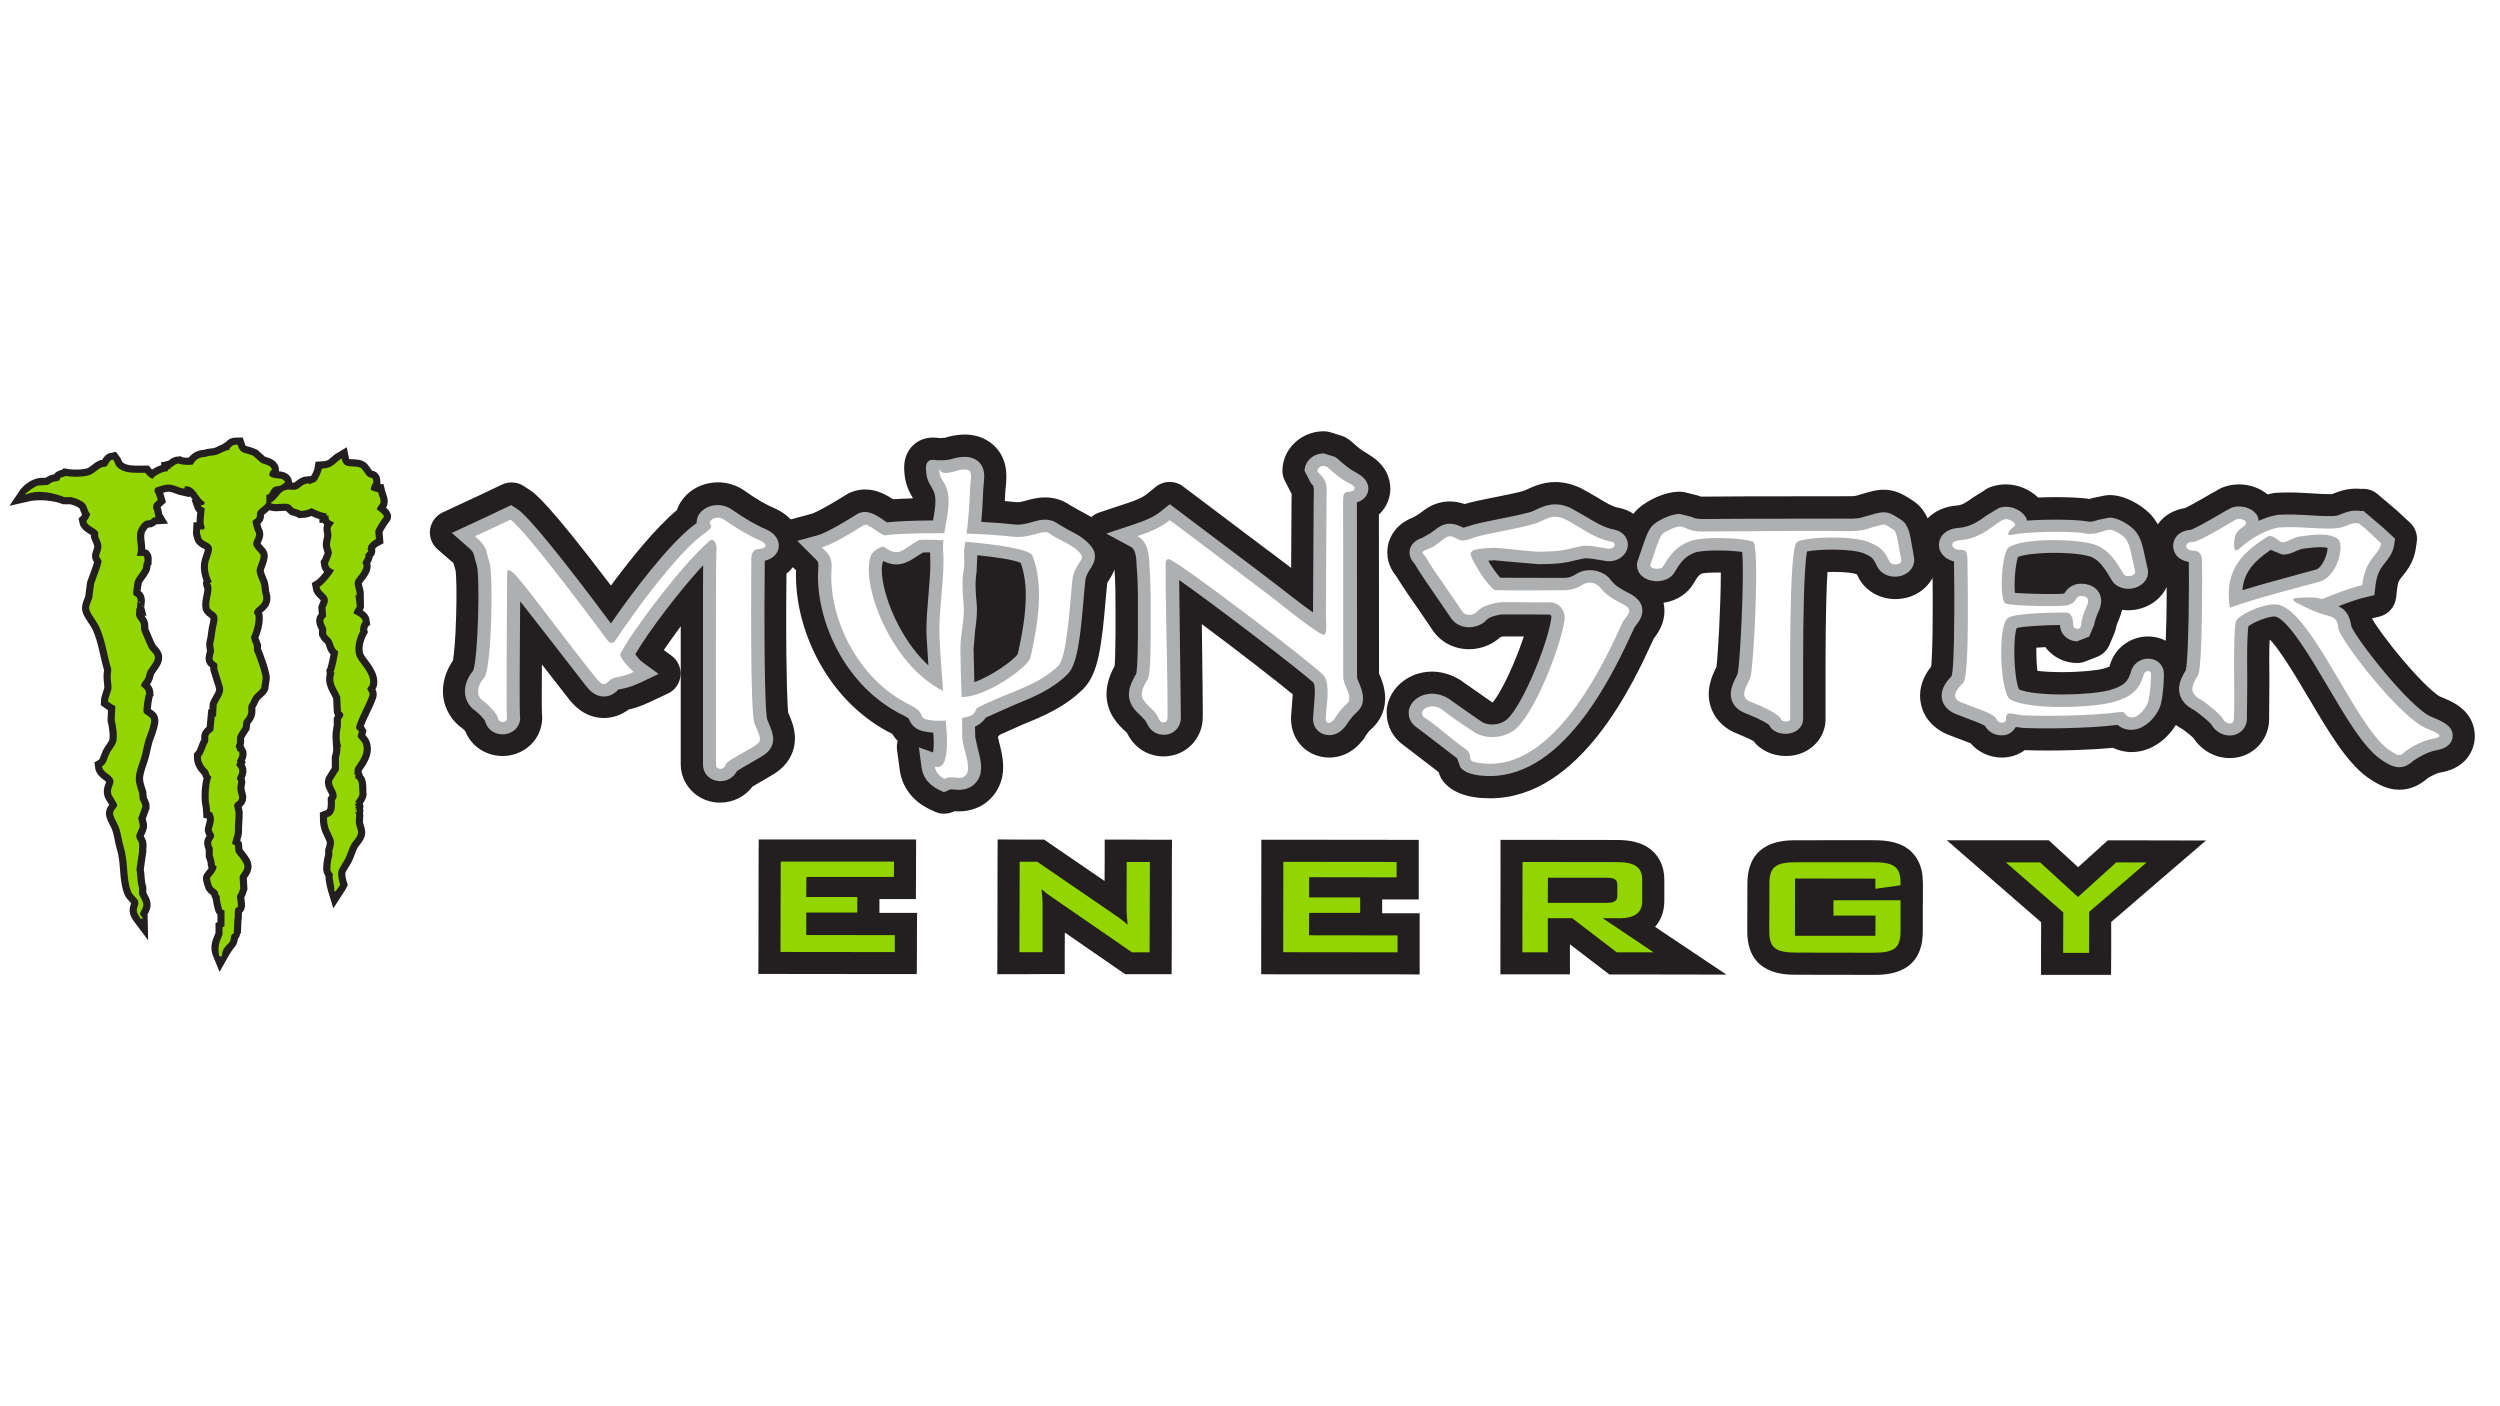 <svg xmlns="http://www.w3.org/2000/svg" xmlns:xlink="http://www.w3.org/1999/xlink" id="Layer_1" x="0px" y="0px" viewBox="0 0 1920 1080" style="enable-background:new 0 0 1920 1080;" xml:space="preserve"><style type="text/css">	.st0{fill:#231F20;}	.st1{fill:#ADAFB1;}	.st2{fill:#FFFFFF;}	.st3{fill:#93D500;}	.st4{fill-rule:evenodd;clip-rule:evenodd;fill:#231F20;stroke:#231F20;stroke-width:11;stroke-miterlimit:10;}	.st5{fill-rule:evenodd;clip-rule:evenodd;fill:#93D500;}	.st6{clip-path:url(#SVGID_2_);}	.st7{clip-path:url(#SVGID_4_);}	.st8{clip-path:url(#SVGID_6_);}</style><g>	<g>		<g>			<polygon class="st0" points="1625.3,645.4 1618.8,645.4 1613.9,649.8 1596,666 1578.3,649.8 1573.4,645.3 1566.8,645.3     1540.5,645.3 1495.1,645.3 1529.4,675.1 1567.6,708.3 1567.5,731.7 1567.5,748.7 1584.5,748.7 1604.4,748.7 1621.3,748.7     1621.4,731.8 1621.4,708.1 1659.6,675.2 1694.2,645.5 1648.6,645.4    "></polygon>			<polygon class="st0" points="675.4,701.1 675.4,700.8 675.4,690.5 686.5,690.5 703.4,690.5 703.5,673.6 703.5,661.8 703.6,644.7     686.6,644.7 599.6,644.7 582.7,644.7 582.6,661.6 582.5,731 582.4,748 599.4,748 687.2,748.1 704.1,748.1 704.2,731.1     704.2,718.1 704.3,701.1 687.3,701.1    "></polygon>			<path class="st0" d="M1476.6,674.8v-0.5h0c-0.3-5.1-1.8-13.3-8.3-19.8c-8.1-8.1-19.5-9.2-29.5-9.2h-0.1H1380l-0.2,0    c-9.3,0-37.7,0-37.8,33.3l-0.1,36.6c0,33.4,28.5,33.4,37.9,33.4h0.2l58.6,0.1l0.3,0c9.4,0,37.8,0,37.8-33.3v-20.9l0.1,0v-14.7    c0-0.6,0-1.2,0-2C1476.7,676.9,1476.7,675.9,1476.6,674.8z"></path>			<polygon class="st0" points="1061.5,701.4 1061.5,701.2 1061.5,690.8 1072.6,690.8 1089.6,690.8 1089.6,673.8 1089.6,662     1089.6,645 1072.7,645 985.7,644.9 968.7,644.9 968.7,661.9 968.6,731.3 968.6,748.2 985.5,748.3 1073.3,748.3 1090.3,748.4     1090.3,731.4 1090.3,718.4 1090.3,701.4 1073.4,701.4    "></polygon>			<polygon class="st0" points="865.3,644.8 848.4,644.8 848.4,661.7 848.3,676.6 806.2,647.8 801.9,644.8 796.6,644.8 783.1,644.8     766.2,644.7 766.1,661.7 766,731.2 765.9,748.2 783,748.2 800.8,748.1 817.7,748.1 817.7,731.2 817.8,716.2 859.8,745.2     864.2,748.2 869.5,748.2 882.9,748.2 899.8,748.2 899.9,731.3 900,661.9 900.1,644.9 883.1,644.9    "></polygon>			<path class="st0" d="M1271.1,711.8c3.6-4.1,7.1-10.5,7.1-19.9l0-16.3c0-10.7-4.4-17.4-8.1-21.1c-8.3-8.4-19.9-9.3-28-9.4    l-72.8-0.1l-16.9,0l0,16.9l-0.1,69.4l0,17l17,0l19.5,0l16.9,0l0-16.9l0-6.2l25.7,19.7l4.6,3.5l5.7,0l28.3,0l55.9,0.1l-46.5-31.1    L1271.1,711.8z"></path>			<path class="st0" d="M923,479.3c26.5,19.7,58.1,44.2,69.8,53.9l-0.5,7.1l-0.8,10.5c0,0.4,0,0.8,0,1.2c0,8.2,3,15.7,8.4,21.2    c5.4,5.5,13.1,8.6,21,8.6c6.9,0,17-2.3,25.7-13.4l0.1-0.1c0.1-0.2,0.3-0.3,0.4-0.5l0.2-0.2c0.3-0.4,0.6-0.8,0.8-1.3l0.2-0.4    l0.1-0.2c1.9-2.8,2.9-4.2,4.2-5.3c2.7-2.4,11.1-9.9,11.2-24c0-7.7-2.5-14-4.1-17.7l-0.2-0.5c-0.1-0.3-0.2-0.6-0.4-0.9    c0,0,0,0,0,0c0-15.6-0.1-94.8-0.1-122.1c5.4-5,8.6-11.9,8.8-19.4c0-0.2,0-0.4,0-0.6c-0.1-7.3-2.9-17.8-16.1-25.8l-0.1-0.1    c-0.1,0-0.1-0.1-0.2-0.1l-0.9-0.6c-0.3-0.2-0.5-0.3-0.8-0.5l-0.5-0.3c0,0-0.1,0-0.1-0.1c-3.5-1.8-6.8-4.7-10.7-8.2l-0.1-0.1    c-0.4-0.3-0.7-0.6-1.1-0.9l-1.6-1.2c-1.5-1.1-3.2-2-4.9-2.5l-8.8-2.8c-1.7-0.5-3.4-0.8-5.2-0.8c0,0,0,0,0,0    c-17.4,0-31.7,13.6-31.8,30.2c0,2.7,0.6,5.4,1.9,7.9l4.9,9.5c0.1,0.2,0.2,0.4,0.3,0.5l0,1.1l-0.1,3.5c0,0.1,0,0.2,0,0.2    c0,0-0.2,28-0.3,52c-1.8-1.4-11.2-8.5-17.2-13c0,0,0,0-0.1,0l-65.8-49.6c-3-2.3-6.6-3.4-10.2-3.4c-3.8,0-7.6,1.3-10.7,3.8    l-6.3,5.1c-3.5,2.9-7.4,4.7-16.4,7.7l-20.8,6.9c-2.3,0.8-4.3,2-6,3.5c-3.4-2.1-6.7-3.8-9.6-5.3l-6.8-3.9    c-5.6-3.9-12-5.9-19.1-5.9c-5.9,0-11,1.4-14.4,2.4c0,0-0.1,0-0.1,0c-2.9,0.8-4.8,1.3-6.4,1.3c-0.2,0-0.5,0-0.7,0    c-3-0.3-6.2-0.6-9.3-0.9c0.1-2.5,0.2-5,0.4-7.4c0.1-0.7,0.2-2,0.4-4.6c0.7-6.9,1.9-21.1-10.1-31.5c0,0-0.1-0.1-0.1-0.1    c-5.8-4.9-13.1-7.5-21.3-7.5h0c-2.7,0-5.5,0.3-8.6,0.8c-0.3,0.1-0.7,0.1-1,0.2l-3.4,0.8c-0.3,0.1-0.7,0.2-1,0.3    c-0.3,0.1-0.8,0.3-1.3,0.4c-1.1,0.1-2.4,0.2-3.7,0.2c-0.2,0-0.4,0-0.6,0c-1-0.1-2.7-0.4-4.7-0.4c-6.3,0-12,2.3-16,6.5    c-3,3.1-6.6,8.7-6.3,17.6c0,0.1,0,0.3,0,0.4c0,0.6,0.1,1,0.1,1.4c0.5,9.1,3.2,14.9,6.1,19.7l0.6,1.1c-5.8,0.2-11,0.4-15.3,0.7    c-5-3.3-12.4-7.5-21.5-7.5c-5.7,0-11.3,1.7-16.1,5c-18,11.2-23.9,13.3-24.4,13.5l-15.9,4.3c-0.2,0.1-0.5,0.1-0.7,0.2    c-3.2-3.4-7.3-6.3-12.2-8.5c-0.2-0.1-0.3-0.1-0.5-0.2c-5.7-2.3-14.5-7.4-22.3-13c0,0-0.1,0-0.1-0.1c-6.2-4.4-13.4-6.7-20.8-6.7    c-9.3,0-18.2,3.6-24.4,9.9c-3.3,3.3-5.8,7.2-7.2,11.5c-16.9,14.1-36.9,39.3-50.6,57.9c-48.6-64.2-58.6-70.9-62-73.2l-4.9-3.2    c-2.8-1.9-6.1-2.8-9.4-2.8c-2.5,0-5,0.5-7.3,1.6l-16.6,7.9l-29,13.5c-5.2,2.4-8.8,7.3-9.7,13c-0.8,5.7,1.3,11.4,5.6,15.2l11,9.6    c0.1,0.1,0.3,0.2,0.4,0.3c0.4,0.3,0.7,0.6,0.9,0.8l1.7,5.8c0.5,3.2,1,16.3,0.4,35.3c-0.5,17.8-1.6,29-2.4,33.7    c-5.9,8.5-8.6,18.4-7.5,27.9c0,0,0,0.1,0,0.1c1.3,9.8,6.7,18.7,15,24.4c0.5,0.4,1.3,1.2,1.9,1.9c3.1,7.8,9.3,14,17.3,17    c3.6,1.4,7.5,2.1,11.4,2.1c6.7,0,13.3-2.2,18.6-6.1c7.4-5.5,11.7-13.9,11.8-23.1c0-0.1,0-0.1,0-0.2c0-1.4-0.1-2.6-0.2-3.5    c-0.1-2-0.2-9.7-0.1-22.2c0-4.8,0-10,0.1-15.2l20.1,25.8c3.2,4.1,11.5,14.7,26.4,15.3c0.4,0,0.8,0,1.2,0c6.8,0,13.3-2.3,18.9-6.5    c3.6-0.8,9-2.3,15.9-5.6l14.3-6.7c5.4-2.5,9.1-7.8,9.6-13.7c0.6-5.9-2-11.8-6.8-15.3l-6-4.4c3.8-5.6,8.3-11.8,13-18.2    c0,21.6,0,50.6,0,91.2l0,14.7c0,15.2,11.7,27.9,27.3,29.4c1,0.1,2,0.1,3,0.1c9.9,0,19-4.6,24.9-12.4c1.7-1,4-2.3,5.3-3.1l1.4-0.8    c0.1,0,0.1-0.1,0.2-0.1l9.3-5.5c0.1-0.1,0.2-0.1,0.3-0.2c10.2-6.4,15.9-16,16-27c0-0.1,0-0.1,0-0.2c0-7.6-2.7-13.9-4.4-18.1    l-0.1-0.1c0,0-0.4-0.9-0.7-1.7c-0.4-4.2-1.6-21-1.5-81.5l0.1-11.1c0-4.5,0.1-9.2,0.1-14.1c1.9-1.4,3.5-3.1,4.9-4.9l2.5,2.4    c-0.1,1.4-0.1,2.8-0.1,4.1c0,22.4,6.6,46.5,18.6,67.8c13.4,23.8,32.5,42.3,55.3,53.7c1.2,2,2.6,3.8,4.2,5.4    c-0.6,2.2-0.8,4.5-0.5,6.8l2.1,15.6c1.7,12.8,9.8,23.6,22.2,29.7c0.1,0,0.1,0.1,0.2,0.1l4.2,2c2.3,1.1,4.8,1.7,7.3,1.7    c2.2,0,4.3-0.4,6.4-1.2c0.4-0.2,1-0.4,1.7-0.7l1.9,0.1c0.3,0,0.5,0,0.8,0c0.2,0,0.5,0,0.7,0c12.5,0,23.2-5.9,29.3-16.2    c7.8-13.1,4.2-27.1,1.5-37.4l-0.8-3.7c0.5-0.5,1-1,1.4-1.5c5.9-2.6,15.4-6.9,17.2-7.7c16-6.5,32.6-13.3,47-27.6    c0.1-0.1,0.1-0.1,0.2-0.2c11.1-11.4,13.9-31.4,17.2-71.2l1-10.1c0.2-0.4,0.6-1,0.9-1.4l0,0c1.1-1.7,3.1-4.7,4.6-8.7    c0.8,10,0.8,20.4,0.8,29.4c0,0.1,0,0.1,0,0.2c0,2,0,13.2,0,18l0,2.7c-0.1,14.4-0.4,21-0.7,23.8c-2.6,4.8-6.1,12.1-6.2,21.4    c0,0,0,0.1,0,0.1c0,15.2,9.6,24.2,14.4,28.6l0,0c0.4,0.4,0.8,0.8,1.2,1.1l0.5,0.9c5.6,10.9,15.7,17.2,27.6,17.3c0,0,0.1,0,0.1,0    c8.2,0,15.8-3.1,21.4-8.8c5.6-5.6,8.8-13.4,8.7-21.3c0,0,0-0.1,0-0.1C923.9,550.7,923.4,510.4,923,479.3z"></path>			<path class="st0" d="M1889.1,542.8c-5-3.8-10.7-6-15.3-7.9c-2.2-1.1-11.5-8.1-28.5-28.2c-12.1-14.3-20.8-26.7-23.3-31    c-0.1-0.3-0.1-0.5-0.2-0.8l5.4-1.3c7-1.6,12.2-7.5,13-14.6l0.8-6.7c0,0,0,0,0-0.1c0.6-5.4,1.4-6.4,3.9-9.5l0.1-0.1l0.1-0.1    c3.3-4.1,8.8-10.9,10.3-21.5c0,0,0,0,0-0.1l0.7-4.8c0.8-5.5-1.2-11.1-5.3-14.8l-9.2-8.5c-0.2-0.2-0.4-0.3-0.5-0.5l-15.2-12.9    c-3.1-2.6-7-4-11-4c-0.5,0-1,0-1.5,0.1l0,0c-1.4-0.2-2.8-0.2-4.2-0.2c-7.5,0-13.1,2.2-16.5,3.5l-0.2,0.1l-1.6,0.6    c-0.5,0-1.2,0-2.2,0c-3.3,0-7.6-0.2-11.8-0.5l-1.2-0.1l-0.2,0c-5.8-0.3-11.8-0.7-17.9-0.7c-3.5,0-6.7,0.1-9.7,0.3    c-0.1,0-0.3,0-0.4,0l-0.5,0.1c-0.7,0.1-1.3,0.2-2,0.3l-0.3,0.1c-1.1,0.2-2.1,0.4-3.2,0.7c-5.9-4.9-13.7-7.7-22-7.7    c-5.3,0-10.5,1.2-15,3.5c-0.6,0.3-1.3,0.7-1.8,1.1c-1.2,0.6-2.2,1.2-3.1,1.7c0,0,0,0-0.1,0c-13.3,7.8-19,10.8-21.3,11.9    c-8.8,1.3-16.3,5.7-21,12.5c-1.5-2.7-3.3-5.2-5.6-7.7c-0.1-0.1-0.2-0.2-0.4-0.4c-7.1-7.2-19.5-14.4-31-14.4    c-1.1,0-2.3,0.1-3.4,0.3l-8.9,1.8c-0.8,0.2-1.5,0.4-2.3,0.6c-0.2,0.1-0.5,0.2-0.8,0.3c-7.5-1.2-19.3-1.4-25.9-1.4    c-4.5,0-9.1,0.1-13.6,0.3c-6.4-6.2-15.5-10.1-24.8-10.1c-3.5,0-6.9,0.5-10.1,1.5c0,0-0.1,0-0.1,0l-1.2,0.4    c-2.1,0.7-4,1.8-5.6,3.1l-6.7,4.1c-0.4,0.3-0.8,0.5-1.3,0.8c-5,3.7-8.4,6-12.3,6.3c-9.9,0.7-17.5,4.5-22.8,9.9    c-2.4-5.3-5.9-10.3-11.8-13.9c-0.1,0-0.1-0.1-0.2-0.1c-0.2-0.1-0.5-0.3-0.7-0.5c-0.5-0.3-0.9-0.6-0.9-0.6    c-5.5-3.5-11.5-6.9-20.1-6.9c-3.3,0-6.7,0.5-10.7,1.6l-1.8,0.5l0,0c-1.4,0.4-3.3,0.9-6.4,1.8c-0.2,0.1-0.4,0.1-0.6,0.2    c-2.1,0.7-2.8,0.9-7.6,0.9c-1,0-2.2,0-3.5,0c-0.1,0-0.3,0-0.4,0c0,0-0.1,0-75,0.1c0,0,0,0-0.1,0l-33.4,0.2c-0.5,0-0.8,0-0.9,0    c-0.2-0.1-0.4-0.2-0.6-0.2c-0.9-0.4-1.8-0.7-2.7-0.9l-8.9-2.2c-1.3-0.3-2.7-0.5-4-0.5c-12.7,0-28.1,8.1-34.4,15.5    c-0.4,0.5-0.8,1-1.2,1.5c-3.3-2.2-7.1-3.8-11.2-4.6c-0.1,0-0.1,0-0.2,0c-4.8-0.9-10.6-4.4-16.1-7.8l-0.6-0.4    c-0.1-0.1-0.3-0.2-0.4-0.2l-11.3-6.4c-0.5-0.3-1-0.5-1.4-0.7c-6.3-2.8-12.6-4.3-18.8-4.3c-9.7,0-17.1,3.5-22.5,6l-1.3,0.6    c-3.6,1.3-18,4.1-22.8,5.1c0,0,0,0-0.1,0l-1.6,0.3c-8.9,1.8-16.1,3.3-21.4,4.9c-3-1-6.8-2-11.3-2c-6.6,0-13,2-18.8,6    c-0.3,0.2-0.5,0.4-0.8,0.6c-0.5,0.4-2.7,2-4.8,3.5l-4.1,2.3c-12.6,4.9-17,14-18.5,19.2c-1.5,5.3-2.7,15.5,6,26    c4.3,7.2,11.1,17.1,17.3,25.9l9.6,14.1c5.7,9.3,15.6,15.2,26.6,15.8c0.7,0,1.4,0.1,2.1,0.1c9.1,0,17.9-3.4,24.2-9.3    c0.5-0.1,1.1-0.3,2-0.5c2.6,0,7.3,0,16,0c-2.3,6.9-5.2,14.7-8.5,22.3c-7,16.2-12.9,25.6-15.3,28.2c-0.1,0-0.3,0-0.4,0.1    c-1-0.6-2.1-1.4-2.5-1.7l-18.6-13c-7.4-5.7-16.3-8.9-25.2-8.9c-4.5,0-8.9,0.8-13.1,2.3c0,0-0.1,0-0.1,0.1    c-11.7,4.4-19.9,14.3-21.5,25.8c-0.1,0.5-0.1,0.9-0.1,1.4c0,0.6,0,1.2,0,1.9l0,0.3c0,0.1,0,0.1,0,0.2c0,9.8,4.9,19,13.2,24.7    l15.9,12.2c5,3.9,8.4,6.5,10.7,8.2c0.3,0.7,0.6,1.5,0.9,2.4c0.6,1.6,1.4,3.1,2.5,4.5c6.8,8.8,19,13.3,36.2,13.3    c69.5,0,110.3-89,125.6-122.5l0,0l0.1-0.2c0.1-0.1,0.2-0.2,0.2-0.3c3.1-4,10.2-13.7,7.3-27.2c10.1-1.4,18.8-7.1,23.4-15.4    c3.2-5.4,4-6.1,6.2-7.1c1.3-0.3,5.1-0.7,12.1-0.7c0.8,0,1.5,0,2.3,0c0,0.4,0,0.7,0,1.1c-0.1,25.8-2.2,62.6-3.4,71.5l-0.1,0.2    c-2.9,5.7-9.3,18.6-3.3,32.9c3.5,8.3,10.5,14.8,19.8,18.2c6.4,2.6,10,4.4,11.9,5.4c5.6,7.2,14.8,11.6,24.9,11.6    c1.6,0,3.3-0.1,4.9-0.3c14.8-2,25.7-13.8,25.7-27.9c0,0,0-0.1,0-0.1l0-15.2v-28.7c0.1-37.5,0.8-58,1.5-69.1    c1.3,0,2.7-0.1,4.1-0.1c10.7,0,16.3,1.1,17.7,1.6c0.3,0.1,0.6,0.2,0.8,0.3l1.2,2.4c0,0.1,0.1,0.2,0.1,0.3    c5.3,10,16.2,16.3,28.3,16.3c3.7,0,7.3-0.6,10.8-1.7c7-2.3,13-6.9,16.8-13c0.3-0.6,0.6-1.1,0.9-1.7c0.1,11,0.2,19.7,0.1,26.9    c0,0,0,0.1,0,0.1c0,24.7-0.7,36.1-1.1,41.1c-3.8,4.8-8.6,12.5-8.6,22.4c0,0,0,0.1,0,0.1c0,2.1,0.2,4.2,0.7,6.4    c2.2,10.6,9.9,19.2,21.1,23.6l0,0c1.1,0.5,2.4,1,4.1,1.6l4,1.5c0.1,0,0.1,0,0.2,0.1l0.6,0.2c1.7,0.6,5.6,2.1,8.2,3.2    c5.9,6.9,14.6,10.9,23.9,10.9c1.6,0,3.3-0.1,4.9-0.4c4.7-0.7,9-2.5,12.8-5.3c4.7,0.2,10.7,0.3,17.2,0.3c9.1,0,31.1-0.2,50.4-2.1    c3.6,1.7,7.5,2.8,11.8,3.2c0.3,0,0.6,0,0.9,0.1c0.5,0,1,0,1.5,0c15.6,0,27.5-10.2,34.2-20.8c1.7,1.2,3.4,2.4,5.4,3.4    c2.8,2,6.3,4.9,8,6.5c6.2,9.6,16.7,15.5,28,15.5c2,0,4.1-0.2,6.1-0.6c0,0,0.1,0,0.1,0c13.2-2.7,22.8-13.6,23.9-26.9l0,0    c0.1-1.3,0.1-3,0.1-5.9c0-2.8,0.1-6.6,0.1-10.4c0.1-7.5,0.1-15.1,0.1-15.1c0-0.1,0-0.3,0-0.4c-0.1-5.5-0.1-10.7-0.1-15.6    c0,0,0-0.1,0-0.1c0-6,0.1-11.1,0.2-15.3c0.2-0.1,0.5-0.2,0.7-0.3c2.1,2.2,5.6,6.5,10.9,14.5c6.3,9.4,12.8,20.5,18.6,30.3l0.1,0.1    l0.2,0.3c14.6,24.8,28.5,48.2,44.2,59.8c0.1,0.1,0.2,0.1,0.3,0.2c7.1,5,15,9.7,24.7,9.7c7.8,0,15.1-3,21.7-8.8    c2.3-1.5,7.1-3.9,9.1-4.3c0.3,0,0.5-0.1,0.8-0.1c22-3.8,25.6-19.7,26.2-24.8C1901.5,558.2,1897.5,549.2,1889.1,542.8z     M1663.3,492.1c-2.7-1.4-5.6-2.4-8.8-2.9c-1.6-0.3-3.2-0.4-4.8-0.4c-12.8,0-24.3,8-28.6,19.8c-0.1,0.4-0.3,0.8-0.4,1.2    c-0.3,1.1-0.5,1.8-0.7,2.2c-0.7,0.3-2,0.8-4.4,1.5c-4.8,1.3-17.2,2.7-31.7,2.7c-8.4,0-14.7-0.4-19.2-1c-0.5-4-0.8-9.3-0.8-15.3    c0-0.9,0-1.7,0-2.5c2.2-0.1,4.5-0.3,6.9-0.4c1,1.4,2.2,2.7,3.5,3.9c5.6,5.3,13.1,8.3,20.9,8.3c0,0,0,0,0.1,0    c2.1,0,4.2-0.4,6.2-1.2l9.2-3.6c4.3-1.7,7.6-5,9.4-9.2l3.8-9c0.6-1.4,1-2.9,1.2-4.4c0.3-1.3,1.4-4.4,2.2-6    c0.1-0.2,0.2-0.5,0.3-0.8c0.9-2.2,1.7-4.4,2.2-6.6c1.5,0.2,3.1,0.3,4.6,0.3c3.7,0,7.4-0.6,11-1.8c0,0,0,0,0.1,0    c8.6-2.9,15.1-8.8,18.5-16C1664,469.5,1663.7,482.7,1663.3,492.1z"></path>		</g>		<g>			<path d="M1041.2,560.9 M684.3,555l1-0.3L684.3,555z M1739.9,554.3h-1.1H1739.9z M1565.1,397.2L1565.1,397.2L1565.1,397.2z     M1261.1,397.2L1261.1,397.2L1261.1,397.2z"></path>			<g>				<path class="st1" d="M736.4,606.9l-0.2,0c0,0,0,0.1,0,0.1L736.4,606.9z M588.1,406.4c-6.9-2.8-16.7-8.5-25.8-14.9     c-8.5-6-18.5-3.8-23.6,1.3c-2.5,2.4-3.7,5.6-3.7,8.6c0,0.1,0.1,0.2,0.1,0.3c-0.3,0.2-0.8,0.6-0.8,0.6l-2.1,1.5     c-19.4,15.2-46.6,51.2-63,75c-15-20.2-60.1-80.2-71.7-87.7l-4.9-3.2l-16.6,7.9L347,409.3l11,9.6c5.3,4.4,5.6,5.6,6.3,8.7     l1.9,6.7c2.5,8.7,1,70.7-2.8,80.8c-4.7,5.5-7,12.2-6.2,18.2c0.7,5.2,3.6,9.8,8.1,12.8c2.4,1.7,6.1,5.8,7.2,7.5     c1,4.3,4,7.8,8.2,9.4c4.6,1.8,9.9,1.1,13.8-1.8c3.2-2.4,4.9-5.9,5-9.6c0-0.7-0.1-1.4-0.2-2.1c-0.1-1.8-0.2-11.1-0.2-23.6     c0.1-19.4,0.2-46.2,0.4-64.1c7.1,9.1,15.8,20.2,15.8,20.2l34.3,44.2c2.5,3.2,6.7,8.5,13.7,8.7c3,0.1,7.3-0.7,11.4-5.1     c-0.2,0.2,0.1-0.1,0.2-0.2c0.1,0,2-0.4,2-0.4c3-0.6,7.7-1.5,14.6-4.8l14.3-6.8l-12.7-9.3c-1.5-1.1-3.7-3.7-5.2-5.8     c10.7-18.4,34.6-49.5,52.1-68.4c-0.1,7.4-0.1,18.2-0.1,33.4c0,24.1,0,58.5,0,105.1l0,14.8c0,6.6,5,11.8,12,12.5     c6,0.6,11.4-2.6,14-7.6c1.9-1.5,7.2-4.4,10.5-6.3l9.3-5.5c6.1-3.8,8-8.4,8.1-12.7c0-4.2-1.7-8.3-3.1-11.6c0,0-1.4-3.3-1.5-3.6     c-0.6-2.3-2.2-15.3-2.1-86.3c0.1-9.9,0.1-20.8,0.2-33.1c0,0,0-1.4,0-2.5c5.5-1.3,9.6-4.7,10.6-9.5c0.2-0.5,0.2-1.2,0.2-2.2     C598.1,415.7,596.6,410.2,588.1,406.4 M379.2,551.5L379.2,551.5c0,0.2,0,0.6,0,0.7C379.2,552,379.2,551.8,379.2,551.5      M1251.3,455.7c-5.6-2.8-10.5-5.6-13.7-9.6c-5.3-7.9-17.6-10.8-26.5-5.6c-3.7,2.4-5.9,3.3-10.2,3.3l-9.9,0     c0,0-32.6-0.1-38.7-0.1c-2.9-2.9-6.6-8.3-9.4-13.1c0.5-0.1,4.9-0.3,4.9-0.3c-0.2,0,14.1,1.3,14.1,1.3l19.9,1.7     c15.8,0,21.8-1.4,28.1-3l6.4-1.4c2.1-0.4,6.4,0.1,13.1,1.3l3,0.5c5.1,1.1,10.7-0.4,14.4-4.2c3.1-3.3,4.2-7.7,2.8-11.7     c-1.4-4.1-5-7-9.7-8c-8.1-1.5-15.6-6.2-22.4-10.3l-11.3-6.4c-12.1-5.4-19.8-1.8-27.2,1.6l-1.4,0.7c-3.3,1.6-17.2,4.4-26.4,6.2     c-9.8,2-18.3,3.7-22.8,5.3c-0.5,0.2-3.1,0.9-4.4,1.4c-0.6-0.3-1.2-0.5-1.2-0.5c-3.3-1.6-10.3-5.1-18.5,0.5     c-0.1,0.1-5.9,4.3-5.9,4.3l-6.2,3.5c-1.6,0.5-7.6,2.5-9.3,8.5c-1.6,5.6,2,9.6,3.2,11l0.3,0.3c3.7,6.6,11,17,17.4,26.3l9.9,14.5     c2.8,4.7,7.7,7.7,13.4,8c5.9,0.4,12-2.2,15.2-6.3l-0.5,0.6c1-1.1,3.7-2.9,11.2-4.1c-0.6,0,21.1,0,21.1,0l16.5,0.1l-0.3,0     c0.1,0,0.4,0.1,0.7,0.5c0.5,0.6,0.6,1.5,0.4,2.5c-3.5,22.8-24.6,71.9-35.5,78.6c-6.6,4.2-14.4,3-17.8,0.8c0,0-4-2.7-4-2.7     l-19.1-13.4c-6.7-5.4-15.1-6.9-22.4-4.3c-5.9,2.2-10,6.8-10.7,12.2c0,0.5,0,1,0,1.5c0,4.3,2.2,8.3,6.1,10.9l16.4,12.5     c0,0,14,10.9,14.6,11.2c0,0.2,2.6,7,2.6,7c4.5,5.9,16.1,6.7,22.7,6.7c58.7,0,96.1-81.9,110.3-112.7l0.6-1.2     c0.1-0.3,1.5-2.2,1.5-2.2c2.2-2.8,5.8-7.6,4.3-13.9C1259.9,461.9,1256.7,458.4,1251.3,455.7 M1752.6,425.9 M1867.4,550.6     c-16.6-6.9-58.2-60.3-61.6-69.7c-1.3-8.6-4.5-12.8-9.9-15.3c6.9-2.7,14.3-5.4,20.7-6.9l6.9-1.6l0.8-6.7     c1.1-10.4,4.3-14.3,7.6-18.4c2.6-3.3,5.9-7.4,6.8-13.5l0.7-4.8l-9.2-8.5l-15.2-12.9l-2,0.2c-6.4-1.1-11,0.8-14.4,2.1l-3.4,1.3     c-3.6,0.9-12.5,0.4-20.4-0.1c-8.5-0.5-17.4-1-25.6-0.4l-0.5,0.1l-0.5,0.1c-4.8,0.9-9.3,2.5-13.5,4.4c-0.3-1.6-0.5-3.3-1.4-4.5     c-4.1-6.1-14-8.4-21-4.9c0,0,0.2,0.1,0.2,0.1c-1.6,0.7-3.1,1.5-4.3,2.3c-17.7,10.4-23.8,13.3-25.7,13.9     c-4.8,0.3-9.1,2.2-11.5,5.8c-1.4,2-2,4.2-2,6.5c0,2,0.5,4.1,1.6,6c2.1,3.6,6,5.6,10.4,6.4c0,0.2,0,0.5,0,0.5     c0,5.6,0,10.9,0.1,15.9c-0.1,40.3-1.3,62.5-2.4,66.7c-2.7,4.4-5.1,9.2-5.2,14.2c0,1.5,0.2,3.1,0.7,4.7     c1.4,4.9,5.1,8.8,11.2,11.9c3.8,2.7,11.5,8.8,13,11l-0.2-0.2c3.6,6.3,10.6,9.6,17,8.3c5.9-1.2,9.9-5.8,10.4-11.6     c0.1-0.2,0.3-30.2,0.3-30.2c-0.1-5.2-0.1-10.7-0.1-15.9c0-10.2,0.2-19.7,0.9-25.9c4.2-3.4,17.1-8.4,21.1-7.4     c10,2.9,27.4,32.5,40.1,54c13.8,23.4,26.8,45.5,39.8,55.1c8.7,6.1,16.5,10.3,26,1.4c2.6-1.9,10.8-6.8,17-7.8h-0.1     c9.9-1.5,12.6-6.5,13-10.2C1884.5,557.4,1875.4,553.8,1867.4,550.6 M1778.7,437.4l-16.4,4.5c-12.9,3.5-27.9,7.6-40.1,11.4     c0.9-12.4,7.5-21.5,21.8-31c1.5,0.6,8.7,3.6,8.7,3.6c4.6,0.2,8.4-1.6,11.1-2.9l3.7-1.4c4.1-0.6,15.3-2.2,20.1-0.8     C1787.5,425.8,1783.6,435.9,1778.7,437.4 M839,420.9c-4.8-6.9-12.1-10.7-18.6-14l-7.9-4.6c-6.8-5.1-14.3-3-19.7-1.4     c-4.2,1.2-8.4,2.4-13.5,1.9c-8.4-0.9-17.1-1.6-25.7-2c0.8-8.1,1.2-16.3,1.5-24.3c0-0.1,0.4-5,0.4-5c0.6-5.8,1.2-12.4-4.3-17.2     c-5-4.2-11.4-3.7-15.8-2.9l-3.4,0.8c-0.6,0.2-1.8,0.6-3,0.8c-3.6,0.6-7.6,0.6-9.3,0.5c-1.8-0.2-8.8-2.2-8.6,6.4     c0,0.3,0.1,0.6,0.1,0.9c0.2,6.2,1.8,9.4,3.9,12.8l2,3.7c0.9,2.2,1.3,4.7,1.3,7.6c0,4.5-0.9,9.7-1.8,14.8     c-16,0.1-29,0.7-35.3,1.5c-1.2-0.7-2.9-1.9-2.9-1.9c-5.3-3.7-13.4-9.2-21-3.9c-19.7,12.3-26.9,15-29.1,15.6l-16,4.4l13,12.9     c2.6,2.5,3.2,3.2,3.2,5.7c0,0.7-0.1,1.7-0.1,2.8c-0.1,1.8-0.2,3.8-0.2,5.7c0,37.3,22,85.7,65.6,106.9c3.4,1.7,4.2,2.6,4.2,2.7     c0,0.1,0.2,0.5,0.2,0.5c2.4,5.9,6.8,8.7,14.9,9.7c1.3,0.2,2.5,0.3,3.7,0.4c0.2,3.1,0.3,5.7,0.3,7.9c0,3.3-0.2,5.6-0.5,7.3     c-4.6-1.6-10.9-3.9-10.9-3.9l2.1,15.6c0.9,7.1,5.5,13.1,12.9,16.8l4.2,2c0,0,4.2-1.7,5.2-2.2c0.1,0,2.4,0.2,2.4,0.2l3.5,0.2     c8.5,0.1,13-4.2,15.2-7.9c4.2-7.1,1.8-16-0.5-24.7l-1.7-7.8l-0.2-8.1c3-1.4,6.1-3.6,8.3-7c3.8-1.7,21.3-9.5,21.3-9.5     c15.2-6.2,29.6-12,41.7-24c6.9-7.1,9.5-25.3,12.4-60.9l1.1-11.5c0.6-3.4,2-5.5,3.5-7.9c1.4-2.1,3.8-5.7,3.8-10     c0-2-0.5-4.2-1.9-6.4L839,420.9z M713.1,456.7c-0.8,9-1.6,18.3-1.6,27c0,1.6,0,3.3,0.1,4.8L713,511     c-8.3-7.6-15.9-17.6-22.4-29.7c-9.1-17-13.4-33.5-13.4-43.9c0-2.8,0.4-4.8,1.1-6.6c10.5,5.3,17.9,1.9,25.3-3.2     c0,0,3.5-2.2,5.3-3.3c1.3-0.1,3.1-0.1,5.4-0.1c0.1,2.2,0.2,4.5,0.2,6.9C714.6,439,713.8,448,713.1,456.7 M781.7,502.2     c-3.1,4.8-20,17-33.4,21.7l-0.6-25.5l1.2-14.3c1-7,1.9-14.2,1.1-21.5c-0.7-7-1.3-15.9,0-23.2c0,0,0.5-11.6,0.5-11.6l0.1-1.4     c14.5,1.5,28.2,3.5,33.3,5.9c2.7,7.5,3.9,16,3.9,24.8C787.8,472.2,784.8,488.2,781.7,502.2 M1651.9,506     c-6.3-1-12.7,2.6-14.9,8.5c-2.5,8.8-5.1,12.1-16.7,15.5c-14.3,4-56.1,5.1-69.7-0.5c-2.3-4.9-3.6-17.9-3.6-29.5     c0-7.6,0.6-14.4,1.8-17.7c5.8-1.4,22.7-2.3,33.3-2.3c0.1,6.9,5.9,12.5,13.2,12.5l9.2-3.6l3.8-9c0.1-1.7,2-7.7,3.8-11.2     c3.1-7.3,1-12-0.5-14.2c-1.5-2.2-5-5.9-12.5-6.2c-8.7-0.3-12.3,5.3-13.5,7.1c0,0-0.1,0.1-0.2,0.3c-0.2,0.1-0.5,0.2-0.5,0.2     c-4,0.6-27.4,0.3-37.4-0.6c-0.2-1.8-0.3-3.8-0.3-6.2c0-7.6,1.1-17.2,2.6-21.3c8.3-3.7,39.8-4.7,54.8-0.6     c7.4,2.2,11.9,9.3,17.1,18.2c3.3,5.8,11.1,8.3,18.4,5.9c6.8-2.3,10.6-8,9.4-14c-0.1-0.3-2-9-2-9c-1.9-9-3.3-16-8.4-21.4     c-4.7-4.7-12.9-9.4-19-9.4l-8.9,1.8c-3.1,1.1-5.3,1.8-8.5,1.1c-8-1.5-30-1.7-46-0.6c-0.2-0.5-0.1-1.1-0.4-1.7     c-3.1-6.1-12.2-10.8-20.7-8.1l-1.2,0.4l0.8-0.3l-9.6,5.8c-5.7,4.2-12.1,8.8-21.2,9.5c-10.6,0.7-15.3,7.1-15.3,13     c0,0.2,0,0.4,0,0.7c0.3,5.9,5.2,10.6,11.6,12.1l0,5.6c0.2,13.3,0.3,24.5,0.2,33.9c-0.1,34.7-1.2,45.3-2,48.5     c-3.6,3.7-7.7,8.8-7.7,15c0,0.9,0.1,1.9,0.3,2.9c0.6,2.9,2.8,8.2,10.7,11.3c0,0,8,3.1,8,3.1c4.2,1.5,11.6,4.3,14.2,5.9     c2.9,5.2,8.8,8.1,15,7.2c4.1-0.6,6.9-3.2,8.8-6.3c2.3,0.3,4.9,0.7,4.9,0.7c13.5,0.7,49,0.7,73.2-2.3c2.1,1.8,4.9,3.4,9.5,3.8     c12.7,0.6,22.1-12.8,23.8-20c2.2-9.3,2.3-22.3,2.3-22.8C1662,511.7,1657.8,506.9,1651.9,506 M1468.4,419.2     c-1.6-9.5-2.8-17-9.1-20.5c0.4,0.2-1.6-1-1.6-1c-6.3-4-9.4-5.4-17.2-3.3l-1.8,0.5c0.1,0-6.1,1.7-6.1,1.7     c-3.9,1.3-6.2,2-16.9,1.7c-0.1,0-75,0.1-75,0.1l-33.5,0.2c-4.3,0-6.2-0.8-8.3-1.7l-8.9-2.2c-7.5,0-18.6,5.9-21.5,9.6     c-2.9,3.3-5.1,9.6-8.1,18.7l-2.2,6.4c-2.7,6.3,0.2,12.7,6.8,15.5c7.1,3,17.4,1.5,21.3-5.8c5.7-9.7,8.9-11.9,14.8-14.5     c5.9-2.5,27-2.2,36.9-0.7c0.4,3.9,0.5,9.8,0.5,16.9c-0.1,27-2.5,70.4-4,76.7c0,0-1.2,2.5-1.2,2.5c-2.4,4.7-5.9,11.7-2.9,18.8     c1.2,2.9,4,6.7,10.2,9c13,5.2,16.9,8,18,8.9c2.1,4.7,8.3,7.6,15.1,6.7c6.5-0.9,11.1-5.5,11.1-11.2l0-15.2v-28.8     c0-31.4,0.6-72.9,3-84.7c8.9-1.8,33.5-2.3,43.2,1.3c6.9,2.8,7.7,4.4,9.4,7.7l1.6,3.1c3.2,6,11.3,8.9,18.8,6.4     c6.7-2.2,10.5-8.3,9-14.7C1469.9,427.1,1468.4,419.2,1468.4,419.2 M1042.9,363.8l-0.9-0.6l-0.5-0.3c-5.5-2.8-9.8-6.6-14.4-10.7     l-1.6-1.2l-8.8-2.8c-8.9,0-14.8,6.9-14.8,13.4l4.9,9.5c1.4,1.3,1.9,1.8,2.2,4.1l0,5.5l-0.1,3.7c0,0-0.5,80.6-0.5,86     c-5.2-3.8-10.4-7.5-15.3-11.4l-11.3-8.8c0,0-17.6-13.4-17.6-13.4l-65.8-49.6l-6.3,5.1c-5.9,4.8-12,7.3-21.7,10.6l-20.8,6.9     l19.1,10.3c3.7,2,4.1,9.2,4.2,14.3l0.1,1.2c0.9,10.5,1,21.3,0.9,31.8c0,2.6,0,19.7,0,20.8c-0.1,22-0.9,27.8-1.3,29.3     c-0.3,0.5-0.7,1.2-0.7,1.2c-2.2,3.9-4.8,8.7-4.9,14.7c0,7.8,5.2,12.7,9.1,16.3c1.9,1.9,3.7,3.6,4.3,5.1l0.2,0.4l0.5,1     c3.5,6.7,8.8,8.1,12.7,8.1c8.2,0,13.2-6.6,13.1-13c0,0-1.1-90.6-1.3-105.8c28.1,19.6,95.6,71.4,103.3,79     c0.6,1.1,0.9,3.8,0.9,8.2l-0.6,8.6l-0.8,10.5c0,8.4,6.3,12.8,12.5,12.8c7.1,0,11.1-5.3,12.5-7l0.2-0.2l0.5-0.8     c2.4-3.5,4.3-6.3,7.2-8.9c2.9-2.6,5.5-5.7,5.5-11.4c0-4.6-1.7-8.5-3-11.7c-0.8-1.7-1.7-3.8-1.6-4.8c0,0-0.1-132.1-0.1-133.9     c7.2-2.5,8.8-7.5,8.8-10.7C1050.8,368.5,1045.1,365.1,1042.9,363.8"></path>				<path class="st2" d="M583.8,415.1c-8.4-3.5-19.1-10-27.5-15.9c-6.1-4.2-13.4,0.6-10.4,4.1c2,2.1-4.4,5.9-7.1,8     c-19.5,15.2-49.2,54.9-66.3,80.8c-1.4,1.9-3.7,2.8-6.4-0.9c-3-4.2-62.7-84.7-74.1-92.1c-10.1,4.6-19.5,9.5-27.3,12.7     c10.7,8.9,8.1,11.5,11,19.3c3.4,7.8,1.9,83.2-3.8,89.3c-4.7,5.1-7.4,13.5-0.7,18c4.4,3.1,10.7,10.2,11.1,12.7     c0.6,5.1,7.8,4.1,7,0c-0.6-5.2,0.2-105.8,0.2-111.7c0-3.2,3.7-1.3,9.1,5.3c12.7,15.1,34.9,45.8,59,75.8c3.7,4.6,6.1,6.8,9.4,3.1     c5-5.1,7.7-1.9,19.8-7.6c-4-3-11.5-11.9-10.4-13.8c11.5-21.6,49.9-71,68.4-86.7c3.7-3.2,6.1,2.7,5.4,8.1     c-0.6,6.1-0.3,155.9-0.3,163.9c0,3.8,6.4,4.3,7.4-0.4c0.6-2.6,16.5-10.4,22.5-14.4c6.4-4,3.7-7-0.3-17     c-3.7-8.3-2.4-120.5-2.5-126.7c0-4,1.7-7.2,5.8-7.4C588.2,421.4,590.5,418.1,583.8,415.1 M1036.7,371.4     c-6.7-3.3-11.8-7.8-16.8-12.3c-1-0.6-2-1.3-3.4-1.3c-3,0-4.7,2.3-4.7,3.8c0.1,2.6,6,3.6,7,12.5c0.3,3.4,0,6.7,0,10.2     c-0.1,16.3-0.5,72.8-0.5,89.1c0,0.9,1.3,14-1.4,14c-2,0-4.3-1.9-5.4-2.5c-13.1-8.5-24.5-18.5-36.3-27.4     c-25.5-19.3-51-38.9-76.8-58c-7.4,5.9-14.9,8.9-24.9,12.2c9.1,4.9,9,16.4,9.3,23.4c1.3,15.7,0.9,31.8,0.9,47.7     c0,5.7,0.3,34-2.1,38.4c-2,3.8-4.7,7.8-4.7,12.1c0,7.1,9.7,10.4,12.7,18.1c0.7,1.1,1.4,3.4,4,3.4c2.4,0,3-2.3,3.1-3.4     c0.1-39.2-1.6-78.5-1.5-117.7c0-0.7-0.3-4.3,2.3-4.3c5.4,0,109.1,79,118.8,89c3.3,3.4,3.3,10.7,3.3,14.5     c0,6.3-1.4,12.7-1.4,19.1c0,0.7,0,3.2,2.3,3.2c2.1,0,3.7-2.3,4.4-3.2c2.7-4.1,5.1-7.6,9.1-11.2c1.7-1.5,2.3-2.3,2.3-4.5     c0-5.5-4.7-10.8-4.7-16.6c0.1-31.5-0.1-103.4-0.1-134.8c0-1.7-0.3-6.6,2.7-7c2.4-0.4,6.1-0.4,6.1-2.7     C1040.8,373.5,1038.4,372.5,1036.7,371.4 M1246.6,464.1c-6.7-3.4-12.8-6.8-17.2-12.3c-2.7-4-8.7-5.7-13.1-3.2     c-4.7,2.9-8.8,4.6-15.5,4.7c-7.4,0-42.7,0.4-52.8-0.1c-7-4.7-16.8-22-18.1-25.9c-2.7-6.1,7.1-5.9,17.1-6.6     c4.1-0.2,27.9,3,34.7,3c19.9,0,22.2-2.3,32.6-4.2c5.4-1.3,16.4,1.3,19.5,1.7c6,1.3,8.4-4.2,4-5.1c-14.8-2.8-26.5-13.1-35.9-17.4     c-8.1-3.6-11.8-1.5-19.5,2.1c-8.1,4-41.7,8.9-50.4,12.1c-2.4,0.8-7.8,2.9-10.1,2.1c-5.4-1.9-7.4-4.9-11.8-1.9     c-8.4,5.9-8.1,6.6-14.1,8.9c-6.4,2.1-2.1,3.6-0.7,6.4c5.4,9.5,22.5,32.9,27.2,40.5c3.4,5.5,10.1,3,11.7,0.9     c3.4-3.6,9.1-5.9,17.2-7.2c3.4-0.4,34.6,0.2,38.7,0c6.4-0.2,12.7,5.5,11.4,14c-3.4,21.9-24.5,75.6-40,85.1     c-10.1,6.3-22.2,5.1-28.9,0.8c-4.1-2.8-15.7-10-24.1-16.8c-10.1-8.1-20.9,1.1-14.5,5.3c11.4,7.6,21.5,17.4,31.2,24     c5.1,3.2,3,6.8,4.7,9.1c1,1.3,8.8,2.6,14.5,2.5c52.8,0,89.4-81.7,101.5-108.2C1248,473.5,1256.4,469,1246.6,464.1 M1454.2,406.8     c-7.7-4.9-6.1-4.5-12.8-2.8c-8.8,2.2-9.1,4.3-25.9,3.9c-21.5-0.5-87.7,0.3-108.2,0.3c-10.7,0-12.8-3.8-17.1-3.8     c-4.3,0-12.4,4.5-13.5,5.7c-3.3,3.8-7.1,18.7-9.1,23.1c-1.7,4,8,4.9,9.7,1.7c6.8-11.5,11.5-15.3,19.6-18.9c10.4-4.4,42-3,49.4,0     c5.4,2.3,0.5,95.9-1.9,104c-1.7,5.3-10.1,15.3,0,18.9c8.4,3.4,21.8,9.1,23.5,13.6c0.7,2.1,7.1,2.1,7-0.2     c0.1-27.8-1.4-132.4,5.3-136.2c7-3.8,41.3-5,54.8,0.1c12.8,5.1,13.1,9.9,16.1,15c2,3.8,10.1,2.7,9.1-1.7     C1458.1,422.1,1457.5,408.7,1454.2,406.8 M1646.5,517.7c-3.4,12.3-9.5,17.4-23.2,21.4c-15.4,4.4-63.5,6.5-79.3-1.8     c-7.7-3.8-10.3-57.1-1.8-62.8c5-3.8,38.3-4.2,45-4c4.7,0.2,5,7.6,5,9.3c0,3.9,6,4.5,6.1,0c0-3.4,2.7-11.2,4.7-15.3     c1.7-4,0.3-6.6-4.3-6.8c-5.7-0.2-2.7,5.1-11.1,7.2c-4.4,1.1-41.4,0.6-47-1.3c-5.7-1.7-3.3-39.7,2.1-43.2c10.1-7,48.7-7,64.9-2.5     c11.4,3.4,17.5,12.9,23.1,22.7c2.1,3.6,9.7,1.5,9.1-1.7c-3-12.3-3.6-21.2-8-25.9c-3.4-3.4-9.1-6.2-11.5-6.2     c-4.7,0-10.1,4.7-19.5,2.8c-9.7-2-46.4-1.3-55.8,1.2c-4.7,1.1-2.7-3.6,2-6.5c2.7-1.7-3.4-6.8-8.1-5.3     c-6.4,2.3-16.2,14.6-33.6,15.9c-9.4,0.6-6.4,7.6,0,7.4c5.3-0.4,5.7,2.8,5.7,8.7c0,6.5,1.9,88.3-3.2,93.3     c-6.4,6.2-9.4,12.1-1.4,15.2c8.1,3.4,25.6,8.5,26.9,12.8c1.4,3.8,7.4,3.6,7.3,0c0-7.2,4.4-3.6,13.5-2.9     c12.8,0.6,50.1,0.7,73.6-2.5c6.3-0.9,2.7,3.4,9.4,4.1c5.4,0.3,11.8-8,12.8-12.5c1.7-7.1,2.1-17.4,2.1-20.8     C1651.9,514.3,1647.5,514.9,1646.5,517.7 M1863.5,559.4c-21.1-8.7-66.9-69-67.6-76.7c-1-7.6-2.7-8.5-9.4-10.2     c-11.1-3-23.8-10.2-23.8-10.2s-4.7-3,2.6-3.2c7.8-0.2,12.5-0.9,17.9,1.1c10.8-4.5,21.8-8.7,31-10.8     c2.4-21.4,13.2-22.9,14.5-32.2c-5.3-4.4-9.7-10-17.4-15.3c-5.1-0.8-7.7,1.7-13.2,3.2c-10.1,2.5-31.6-1.3-48,0     c-15.2,2.7-28.6,14.8-28.6,14.8c-3.4,3.2-5.7,4.7-5.7-1.3c0-5.8,0.4-9.8,7.4-14.4c5.4-3.6-2.3-7-6.1-5.1     c0.7-0.6-28.6,17.4-32.9,17.2c-7.1-0.4-6.5,6.6,0,6.6c5.4,0,7,3,7,9.3c0,1.3,0.6,80.4-3.1,86.4c-5.4,8.5-7.2,14.2,2.9,19.1     c0.4,0.2,14.1,10,16.5,14.9c2,3.6,7.7,4.5,8.1,0c1-17.2-1-59.2,1.4-75.1c1.1-4.9,23.6-15.7,33.7-12.9     c25.5,7.5,58.2,92.1,83.3,110.8c8.7,6.1,9.4,5.3,13.1,1.7c2.7-2,12.8-8.4,21.9-9.9C1878.3,565.6,1871.5,562.6,1863.5,559.4      M1712.5,466.8c-4-26.5,6.5-40.7,29-54.7c4.1-2.3,8.7,4.3,11.1,4.3c4,0.4,7.7-3.4,13.1-4.3c9.8-1.4,23.3-3.4,29.9,2     c5.1,4.3-0.1,28.2-13.8,32.5C1767.3,450.7,1729.4,460.2,1712.5,466.8 M806,409.7c-5-3.8-13.8,4-27.9,2.5     c-11.8-1.3-24.1-2-35.8-2.4c1.6-11.2,2.2-22.8,2.7-33.9c0.5-10.9,3.5-17-7.8-15c-2.8,0.5-16,6.1-15.9-2.2     c-0.2,8.8,2.4,8.4,5.3,15.3c4.2,10.2,0.5,23.3-1.4,35.5c-23.5-0.2-41.9,0.9-44.9,1.6c-3.3,0.9-13.8-10-16.8-7.8     c-9.4,5.9-24.6,15-32.3,17.1c5,5.1,8.1,6.8,7.4,17.2c-2.4,36.9,20.3,84.2,59.9,103.6c14.4,7,4.7,10.4,16.1,11.9     c4.8,0.6,8.2,0.6,11.7,0.2c1.4,13.7,3,39.4-8.4,35.4c0.6,4.5,3.8,7.6,7.6,9.5c3.4-2.1,7.4-0.9,10.8-0.8c2.4,0.1,4.6-0.4,6.2-3.1     c3.6-6-3.5-21.1-3.5-27.9c0-5,0-10-0.1-15.1c6.3-0.8,10.1-2.6,11-7.3c23.6-12.5,46.4-16.5,63-32.8c7.4-7.6,9.5-59.8,10.9-67.4     c1.7-10.2,9.1-14,6.7-17.6C825.2,418.2,813.1,415.2,806,409.7 M724.3,530.6c-40.4-19.9-64.3-83.7-55.1-104.7     c1-2.1,8.1-7.2,9.7-5.9c11.8,8.7,13.8,1.9,26.6-5.1c1-0.5,8.6-0.5,19,0c-0.3,2.6-0.3,5.1-0.2,7.5c1.6,19.8-3.5,45.5-2.8,65.7     C722.1,502.1,723.2,516.5,724.3,530.6 M791.4,505c-1.7,7.3-34.2,30.6-52.9,30.3c-0.4-12.2-0.8-24.4-0.9-36.8     c-0.1-11.7,3.6-23.7,2.4-35c-0.8-8.4-1.3-17.6,0.1-25.6c1.3-7.5-0.6-12.3,0.9-19.6c0.1-0.7,0.2-1.5,0.4-2.2     c23.2,1.9,49.5,5.5,51.6,10.8C802.2,450,796.8,481,791.4,505"></path>				<path class="st3" d="M619.2,700.8l39.2,0l0-11.9h-39.2l0.1-15.4h67.2l0.1-11.8l-87,0l-0.2,69.4l87.8,0.1l0-13l-68-0.1     L619.2,700.8z M865.2,698.3c0,2.1,0.3,6.2,0.8,12c-2.9-2.8-6.2-5.3-9.7-7.6l-59.7-40.9l-13.5,0l-0.2,69.5l17.8,0l0-37.5     c0-2-0.2-5.6-0.8-11c2.3,2.2,4.6,3.9,7.1,5.6l62.4,43h13.5l0.2-69.4l-17.8,0L865.2,698.3z M1005.4,701.1l39.2,0l0-11.9l-39.2,0     l0-15.5l67.2,0.1V662l-87-0.1l-0.1,69.4l87.8,0.1l0-13l-68-0.1L1005.4,701.1z M1242.1,705.3c13,0,19.1-3.7,19.1-13.5l0-16.2     c0-9.7-6.1-13.5-19.1-13.5l-72.8-0.1l-0.1,69.4l19.5,0l0-26.2h18.8l34.2,26.2l28.3,0l-39.1-26.2H1242.1z M1188.7,693.4l0.1-19.3     h44.5c6.1,0,8.9,1,8.8,5.5v8.3c0,4.5-2.8,5.5-8.9,5.5L1188.7,693.4z M1438.7,662.2H1380c-16,0-21.1,3.3-21.1,16.4l-0.1,36.6     c0,13,5.1,16.4,21.1,16.4l58.6,0.1c16,0,21.1-3.3,21.1-16.4v-23.9h-51.5l0,11.8l32.3,0l-0.1,15.5l-61.8,0l0.1-44l61.7,0.1l0,7.8     l19.3-2.7c0-0.6,0-1.1,0-1.7C1459.7,665.5,1454.2,662.2,1438.7,662.2 M1625.3,662.3l-29.4,26.6l-29.1-26.6l-26.3,0l44.1,38.4     l-0.1,31.1h19.9l0.1-31.5l44.1-37.9L1625.3,662.3z"></path>			</g>		</g>	</g>	<g>		<path class="st4" d="M210.8,373.9c1.5-0.6,3.6-0.5,5.1-1.2c1.3-0.5,1.3-1.5,3-2c-0.7-4.2-6.2-2.8-9.1-3.9c-2-0.2-1.2-0.7-3-1.5   c0-2,0.4-3.6,2-4.3c-0.3-4.1-5.4-4-8.6-5.8c-1.8-1.7-3.7-3.4-5.6-5.1c-7.2-3.2-9.8-1-12.2-8.6c-4.6,0-3.8,1.2-6.1,2.7v1.2   c-4,0.6-6.8,2.8-10.1,3.9c-2.6,0.8-6,0.4-8.1,1.6c-6.4,0-8.4,3.2-10.1,5.9c-3.3,0.5-9,0.2-10.6-0.8c-3.8,0.3-3.6,2.3-6.6,3.1v1.2   h-1.5v0.4c-0.4,0.4-0.3,0.4-0.5,1.2c-4.7,0.1-10.7,3.9-11.6,5.9c-2.6-1-4.1-2.8-5.6-4.7c-10.3,0.1-17.1,0.3-21.8-4.7   c-1.5-1.6-1.6-3.8-3-5.5c-3.7,0.6-3,4.2-5.6,5.5c-1,0.1-2,0.3-3,0.4c-2.9,1.3-5.3,4.1-8.1,5.5c-4.5,2.2-14.2,2.2-19.7,1.2   c-1,0.8-3,0.8-4,1.5c-0.6,0.4-0.3,1.5-1,2c-1.5,0.9-3.1,0.5-5.1,1.2c-1.3,0.5-2.5,1.9-4,2.3c-2.4,0.1-4.8-0.4-7.1,0.4   c-6.4,2.2-9.6,7-9.6,7c9.7-2.3,22.2-1.1,29.9,1.9h5.1c4.1,0.8,8.5,2.8,10.6,5.1c1.9,2.1,1.9,5.9,4.1,7.8c-0.4,1.5-1.8,4.4-3,5.5   c0.7,4.1,7.2,5.2,9.1,8.6v3.1c2.6,6.2,3.5,7.3,1,13.7c-1.2,3,2.1,3.7,1.5,6.2c-1.3,5.4-3.7,10.9-5.6,16.4c-0.5,3.8-1,7.5-1.5,11.3   c-0.7,2-3.2,6.7-2,9.4c1.7,4,5.7,8.7,7.6,12.9c4.6,10.4,5.8,21.5,9.1,32.4l-0.5,4.7c-0.1,3.2,1,8,0.5,10.5   c-0.5,2.8-2.4,5.9-2.5,9.4c1.8,1.3,3.4,2.5,5.6,3.5c-0.2,3.5-0.3,7-0.5,10.6c0.9,3.3,2.5,13.1,1,17.2c-1,2.9-3.7,5.9-5.1,8.6   c-1.7,3.4-2,7.8-5.6,9.8c0.6,5.2,7.2,6.2,8.6,10.5c1,3.1-2.9,6.6-1.5,10.9c0.7,2.1,4.8,7.3,4.5,8.6c-0.4,2.3-4,4-3,7.4   c0.9,3.1,2.9,6,4.1,9c2,5.1,2.5,11.3,4.1,16.4c3.4,10.9,1.5,23.4,5.5,33.5c1,2.6,4.3,4.9,5.1,6.6c1.7,3.7-1.7,5.6-0.5,9.4   c0.5,1.7,3,5,3,5c0-1.6-1.3-2.7-0.4-5c0.7-1.8,3.1-4.3,2-7.8c-0.7-2-2.3-4.5-3-6.2v-4.7c-1.6-5.4-1.1-9.5-2-14.4   c0.7-4.7,1.4-9.4,2-14c-0.3-1.7,0.5-4.5,0-6.3c-0.5-1.8-2.8-3.8-2-6.2c0.6-1.9,2.1-4.3,2.5-6.2c0.4-1.8-1.3-5.4-1-7   c1-2.7,2-5.5,3-8.2c0.3-1.9-1.5-4.5-2-5.9c-0.2-1.7-0.3-3.4-0.5-5.1c-1.3-4-2.7-7.8-2.5-11.3c0.2-4.7,2.2-9.8,3.5-13.7   c2.3-6.7,2.6-12.6,5.1-18.7c0.8-2,3.9-10.5,3-12.9c-0.8-2.2-4.3-3.1-5.6-5.1c-0.6-0.8,1-13.3,2-14.4c-0.1-2.9-2.1-4.4-4-5.9   c0.5-2.7,2-3.7,3-5.5c1.2-1.9,0.9-3.8,2-5.9c1.6-2.9,4.7-6,5.6-9.4c0.9-3.5-3.4-6-4.5-8.2c-2.2-4.3-3.8-8.7-5.6-12.9   c-1-2.4,0-4.5-1-6.6c-0.7-1.4-2.4-3.2-3-4.7c-1.2-3,0.7-4.6-0.5-6.2c0.9-0.4,0,0,1,0c-0.6-2.3,1.1-5.4,0-8.2   c-0.5-1.2-2.6-1.8-3-2.7c-0.3-0.7,0.8-9.4,1.5-10.9c1.3-2.8,4.2-5.8,5.6-8.6c0.9-1.7,0.3-4,1.5-5.5c0.1-1.4,0.2-3.5-0.5-4.3   c-1.5-0.7-3.2,0.2-4.5-0.4h-1c2.9-5.9-1.3-12.9,1-19.5c0.9-2.5,3.4-6.2,6.1-7.4c1-0.1,2-0.3,3-0.4c2-0.9,1.3-2.1,4.6-2.3   c-0.9-1.5-0.7-5.3-2-6.6c-0.1-4.3,1.4-4.5,3.6-6.6c0,0-1.5-5.4-2.5-6.2c0-3.7,0.8-3.2,4.1-4.3c9.5-3.3,11.1,0.3,18.7,1.9   c0.4-1.5,0.5-1,0.5-1.9c1.5-0.1,0.7-0.3,1.5,0c7.1,0.6,8.3,9.3,13.7,12.1c-0.1,1-0.2,1.3-0.5,2c-0.9,0.1-1.7,0.2-2.5,0.4   c0.5,1.5,1.6,1.7,3,2.3c-0.1,3.5-1.8,12.8,0,14c-0.1,1.1-0.2,1.7-0.5,2.3h-3c-0.1,1.5-0.3,3.8,0.5,4.7c0.2,5,6.1,4.4,8.1,8.2   c1.8,2.2-1.4,9.1-2,11.3c-1.6,5.6,0.1,11.4,2,15.2c0.8,1.6-1.3,1.3-1,2.3c1.4,1.1,1,3.3,1,5.5c0,2-2.8,11.3-1,13.7   c1.1,1.5,4.2,3,5.1,4.7c1.4,2.8,0.1,7-0.5,9.8c-0.8,3.7-0.8,7.4-2,11.7c-0.5,1.9,0.6,5.1,0.5,6.3c-0.1,1.4-1.5,5.2-1,6.6   c0.5,1.6,2.9,2.2,3.5,3.5v3.5c1.3,3.7,2.5,8.6,4.1,13.3c1.8,5.5-3.2,10.6-4.6,14.4c-0.2,3-0.3,6-0.5,9h-1c-0.3,3.5-0.7,7-1,10.5   c-0.6,1.1-2.9,2.3-3.5,3.5c-1.1,2.1,0.3,4.3-1,6.2c-1.7,2.5-2.5,7.6-5.1,10.5c-0.1,5.2,2.9,8.2,5.1,10.5c1.3,1.5,1,4.1,3,5.1   c-2.2,4.6-2.8,17.4-1.5,21.8c0.3,1.1,0.5,5.1,0.5,5.1c0.5,0.1,1,0.3,1.5,0.4l1,2.7c1.1,2.8-0.4,7.7-1,9.4   c-0.9,2.2,1.2,3.9,1.5,5.1c0.6,1.9-1.6,3.9-2,5.1c-0.8,2,0.6,4.1,1,5.1v5.5c0.4,0.9,1.5,5.5,1.5,5.8c0,2,0,2,1.5,2.7   c-0.2,3.7-3.4,6.3-5.1,9c-0.3,0.6,1.2,5.6,1.5,6.2c0.8,1.4,3.3,2.8,4.1,3.9c1.5,2.4-0.5,1.6,2,3.9c-0.8,0.5,1.3,9.7,2,10.5   c0.5,0.1,1,0.3,1.5,0.4v12.1c-0.5,0.3-1,0.5-1.5,0.8v5.5c-2.3,6.1-4.8,9-1.7,16.3c0,0,3.9-7,6.7-10.1c1.6-1.8,0.9-4,2-6.2   c0.1-0.3,1.5-0.7,1.5-0.8l0.5-10.9c0.7-2.1-0.3-6.5,1-8.6c0.3-0.5,1.3-0.2,1.5-0.8c0.7-1.6-0.8-8.2-0.5-8.6c1-1.4,1.9-3.5,2.5-5.5   c-0.2-3.1-0.3-6.2-0.5-9.4c0.9-2.1,4.7-5.5,3.5-9c-1.2-3.6-5.2-7.5-6.6-9.8l-0.5-5.1c-0.2-0.3-1.9-0.9-2-1.2c-0.5-0.8,2.1-7.1,2-9   c-0.2-4.6,0.6-10.8,0.5-14.8c-0.1-1.9-1.4-5.1-1-6.2c0.8-2.4,4.9-2.8,3.5-7c-1-3.2-1.6-6-0.5-10.1c0.2-0.8-1-3.1-1-3.1   c0.3-1.7,2.8-4.5,1.5-7.4c-1.1-2.5-3-2-1-5.1c-0.2-0.4-0.3-0.8-0.5-1.2c0.7-0.9,3-4.6,1.5-7c-0.5-0.1-1-0.3-1.5-0.4   c1.2-0.8-1.8-2.7-0.5-4.7c1.3-2.1,0-4.4,1-7c0.8-1.9,2.9-4.9,4-6.6c0.2-1.4,0.3-2.9,0.5-4.3c1-2.2,2.6-2.7,3.5-5.9   c0.8-2.6-0.5-5.3,1-7.4c1.3-1.8,2.1-4.9,3.6-6.6c1.9-2.3,4.4-3.7,5.6-5.9c0.3-2.2,0.7-4.4,1-6.6c1.1-1.8-4.8-18.8-6.6-21.8v-3.9   c-0.9-2.6-2.8-5.9-2-7.4c2-3.8,5.2-16,2-17.6c0.2-5.9,9.6-5.5,6.6-14.8c-0.8-2.4-0.4-5.7-1.5-8.6c-1-2.7-2.4-5.1-3-8.6   c-0.6-3.4,4.7-10.9,2.5-13.7c-1-1.3-4.3-4.2-5.1-7c-0.8-2.9,3.9-6.5,1.5-10.1c-0.4-0.7-2.3-7-2-7.8c0.3-1,1.8-1.7,2.5-2.3   c1.5-1.5,0.3-3.7,1.5-5.5c1.5-2.1,5.5-4.2,6.6-6.6v-5.8c0.7-0.3,1.3-0.5,2-0.8C207.5,377.6,209,374.7,210.8,373.9 M289.3,391.1   c0.5-2.1,3.1-4,3-5.8c0-2.5-1.4-4.9-2-7.4c-1.2,0.2-3.5-1-5.6-1.6c0.3-1.9,0.7-4.3,2-5.5c-0.1-5.7-1.7-2.7-4.5-5.1   c-1.6-1.3-3.7-5.9-5.6-6.6c-5.8-2.3-12.5,1.8-14.2-7c-5.2,3-6.2,7.4-15.2,7.8c-0.3,2.3-2.9,8.2-4.6,9.8c-1.1,1.1-3.6,1.1-4.6,2.3   c-0.3-0.3-0.7-0.5-1-0.8c-5.1,0.2-5.8,3.5-9.6,4.7c-2.5,0.8-5.7-0.5-7.6,0.4c-5,0.5-6.9,7.7-12.1,9.8c3,2.4,9.7-0.3,14.2,1.2   c1.6,0.5,2.4,2.2,3.6,3.1c0,0,4.6,1.3,5.6,2c2.9,0,6.9-1.2,8.1-2.3c2.6,1.7,7.9,3.7,11.6,4.3v1.6h1.5c-0.2,3.7,1.1,3.9,4.1,5.1   c-0.4,2.1-2.2,2.8-2.5,4.7c-0.2,1.4,1.1,4.6,0.5,6.6c-0.5,1.8-0.8,4.2-1,5.5c-0.2,1.7,1.4,5,1.5,6.6c0.1,0.7-2.5,7.6-3,8.2   c0.3,2.8,1.9,4.1,4.6,5.1c-1.3,3.1-8,11.1-11.1,12.9c0.5,3.6,4.9,5.3,6.1,8.6c1.1,2.9-1,5.8-1.5,7.4c0.2,2.2,0.3,4.4,0.5,6.6   c-0.3,0.8-1.7,1.7-2,2.3c-0.9,2.1,1.5,5.5,2,7v4.3c0.7,1.5,3.3,3.2,4.1,4.7c1.9,3.7,1.4,6.5,5.1,8.6c-0.2,3-2.6,14.5-3.5,15.6   c0,0,0.1,1.5,0.5,0.8c0.2-0.1,0.3-0.3,0.5-0.4c-3.7,8.3,1.9,12.9,4.1,19.1c0.2,3.6,0.3,7.3,0.5,10.9c0.1,0.4,1.4,1.4,1.5,1.6   c1.1,2.3-1.1,3.7-1.5,4.7v5.5c-1.1,3.8-1.6,11.8,0.5,15.6c-0.3-0.1-0.7-0.3-1-0.4c0.2,3.1,0.1,4.9-1,8.6v9.4   c-1.7,2.7-3.4,5.5-5.1,8.2c-1.6,4.7,6.4,9.8,2,15.2c0.2,7-0.1,11.1-6.1,13.3c0,8.7,3,11,5.1,17.2c0.9,2.7-0.4,6.2-1,8.2v3.9   c-0.9,2.8-1.6,6.9-1.5,10.5c0,1.2,1.2,2.5,2,3.9c-1.1,2.9,2,12.9,2,12.9c1-1.6,2.8-3.5,3.5-5.1c-0.8-2.5-2.3-8.4-1-11.3   c1.2-2.8,3.7-6.2,5.1-9c1.9-4,2.5-7.2,4.6-10.9c1.4-2.5,5.1-5.6,5.1-9c0-1.1-1-4.2-1.5-5.9c-0.9-2.8,0.8-7.3-0.5-9v-1.2   c0.4,0.4,0.2,0.1,0.5,0.8c0,0,0.5-1.7-0.5-2.3v-0.4c0.3,0.1,0.5-0.1-0.5-0.8c0.5-0.4,1.4-0.5,1-1.6c-0.3-0.1-0.7-0.3-1-0.4   c-0.2-0.8,0-1.8,0.5-2.7c0.6-1.2,3.6-4.6,3-6.6c-0.3-1.2,0.2-7.1-1-9.4c-0.4-0.9-2-1.8-2.5-2.7c0.4-1,0.8-0.5,0.5-1.2   c-0.3-1.1,0.3-0.6-1-0.8c0.7-1.7-0.3-3.8,1-5.8c2.4-3.8,8.3-10.4,5.6-18c-0.8-2-3.3-3.9-4-5.5c0.3-1.3,0.7-2.6,1-3.9   c-0.6-1.1-2.7-1.4-2-3.9c2.6-8.7,7.4-15.7,10.1-23.8c0.8-2.3-2-3.7-1.5-5.5c0.1-0.4,1.4-1.6,1.5-1.9c3-7.6-6.6-16.5-9.1-21.1   c-3.6-6.5-0.7-15.8,2-20.7c-0.5-1.5,0.5-6.1,2-7.4c-0.3-3.2-4.3-5-7.1-6.2c0.3-2.8,1.9-3.7,2.5-5.5l-1-8.2V457   c0.3,0.1,0.7,0.3,1,0.4c0-4.5-2.2-8-1.5-10.5c0.7-2.8,3.8-5.3,5.1-7.8c0.7-1.4,2-3.3,1.5-5.1c-0.1-0.3-1-1.8-0.5-2.7   c1-1.9,2.5-2.9,2-5.5c1.9-2.4,2.9-2.2,1.5-4.3c0.7-0.6,0.8-1.2,0.5-1.6c0.6-2.1,3.9-4.8,6.1-5.9c-0.2-2.1-0.3-4.2-0.5-6.2   c1-2.8,4.6-8.3,6.6-10.9C295.6,395.9,290.5,391.9,289.3,391.1"></path>		<path class="st5" d="M210.8,373.9c1.5-0.6,3.6-0.5,5.1-1.2c1.3-0.5,1.3-1.5,3-2c-0.7-4.2-6.2-2.8-9.1-3.9c-2-0.2-1.2-0.7-3-1.5   c0-2,0.4-3.6,2-4.3c-0.3-4.1-5.4-4-8.6-5.8c-1.8-1.7-3.7-3.4-5.6-5.1c-7.2-3.2-9.8-1-12.2-8.6c-4.6,0-3.8,1.2-6.1,2.7v1.2   c-4,0.6-6.8,2.8-10.1,3.9c-2.6,0.8-6,0.4-8.1,1.6c-6.4,0-8.4,3.2-10.1,5.9c-3.3,0.5-9,0.2-10.6-0.8c-3.8,0.3-3.6,2.3-6.6,3.1v1.2   h-1.5v0.4c-0.4,0.4-0.3,0.4-0.5,1.2c-4.7,0.1-10.7,3.9-11.6,5.9c-2.6-1-4.1-2.8-5.6-4.7c-10.3,0.1-17.1,0.3-21.8-4.7   c-1.5-1.6-1.6-3.8-3-5.5c-3.7,0.6-3,4.2-5.6,5.5c-1,0.1-2,0.3-3,0.4c-2.9,1.3-5.3,4.1-8.1,5.5c-4.5,2.2-14.2,2.2-19.7,1.2   c-1,0.8-3,0.8-4,1.5c-0.6,0.4-0.3,1.5-1,2c-1.5,0.9-3.1,0.5-5.1,1.2c-1.3,0.5-2.5,1.9-4,2.3c-2.4,0.1-4.7,0.3-7.1,0.4   c-3.8,1.3-6.8,4.1-9.6,6.2v0.8c9.7-4.4,22.2-1.1,29.9,1.9h5.1c4.1,0.8,8.5,2.8,10.6,5.1c1.9,2.1,1.9,5.9,4.1,7.8   c-0.4,1.5-1.8,4.4-3,5.5c0.7,4.1,7.2,5.2,9.1,8.6v3.1c2.6,6.2,3.5,7.3,1,13.7c-1.2,3,2.1,3.7,1.5,6.2c-1.3,5.4-3.7,10.9-5.6,16.4   c-0.5,3.8-1,7.5-1.5,11.3c-0.7,2-3.2,6.7-2,9.4c1.7,4,5.7,8.7,7.6,12.9c4.6,10.4,5.8,21.5,9.1,32.4l-0.5,4.7   c-0.1,3.2,1,8,0.5,10.5c-0.5,2.8-2.4,5.9-2.5,9.4c1.8,1.3,3.4,2.5,5.6,3.5c-0.2,3.5-0.3,7-0.5,10.6c0.9,3.3,2.5,13.1,1,17.2   c-1,2.9-3.7,5.9-5.1,8.6c-1.7,3.4-2,7.8-5.6,9.8c0.6,5.2,7.2,6.2,8.6,10.5c1,3.1-2.9,6.6-1.5,10.9c0.7,2.1,4.8,7.3,4.5,8.6   c-0.4,2.3-4,4-3,7.4c0.9,3.1,2.9,6,4.1,9c2,5.1,2.5,11.3,4.1,16.4c3.4,10.9,1.5,23.4,5.5,33.5c1,2.6,4.3,4.9,5.1,6.6   c1.7,3.7-1.7,5.6-0.5,9.4c0.5,1.7,1.9,3.1,2.5,4.7h2c-0.4-1.7-2.9-2.4-2-4.7c0.7-1.8,3.1-4.3,2-7.8c-0.7-2-2.3-4.5-3-6.2v-4.7   c-1.6-5.4-1.1-9.5-2-14.4c0.7-4.7,1.4-9.4,2-14c-0.3-1.7,0.5-4.5,0-6.3c-0.5-1.8-2.8-3.8-2-6.2c0.6-1.9,2.1-4.3,2.5-6.2   c0.4-1.8-1.3-5.4-1-7c1-2.7,2-5.5,3-8.2c0.3-1.9-1.5-4.5-2-5.9c-0.2-1.7-0.3-3.4-0.5-5.1c-1.3-4-2.7-7.8-2.5-11.3   c0.2-4.7,2.2-9.8,3.5-13.7c2.3-6.7,2.6-12.6,5.1-18.7c0.8-2,3.9-10.5,3-12.9c-0.8-2.2-4.3-3.1-5.6-5.1c-0.6-0.8,1-13.3,2-14.4   c-0.1-2.9-2.1-4.4-4-5.9c0.5-2.7,2-3.7,3-5.5c1.2-1.9,0.9-3.8,2-5.9c1.6-2.9,4.7-6,5.6-9.4c0.9-3.5-3.4-6-4.5-8.2   c-2.2-4.3-3.8-8.7-5.6-12.9c-1-2.4,0-4.5-1-6.6c-0.7-1.4-2.4-3.2-3-4.7c-1.2-3,0.7-4.6-0.5-6.2c0.9-0.4,0,0,1,0   c-0.6-2.3,1.1-5.4,0-8.2c-0.5-1.2-2.6-1.8-3-2.7c-0.3-0.7,0.8-9.4,1.5-10.9c1.3-2.8,4.2-5.8,5.6-8.6c0.9-1.7,0.3-4,1.5-5.5   c0.1-1.4,0.2-3.5-0.5-4.3c-1.5-0.7-3.2,0.2-4.5-0.4h-1c2.9-5.9-1.3-12.9,1-19.5c0.9-2.5,3.4-6.2,6.1-7.4c1-0.1,2-0.3,3-0.4   c2-0.9,1.3-2.1,4.6-2.3c-0.9-1.5-0.7-5.3-2-6.6c-0.1-4.3,1.4-4.5,3.6-6.6c0,0-1.5-5.4-2.5-6.2c0-3.7,0.8-3.2,4.1-4.3   c9.5-3.3,11.1,0.3,18.7,1.9c0.4-1.5,0.5-1,0.5-1.9c1.5-0.1,0.7-0.3,1.5,0c7.1,0.6,8.3,9.3,13.7,12.1c-0.1,1-0.2,1.3-0.5,2   c-0.9,0.1-1.7,0.2-2.5,0.4c0.5,1.5,1.6,1.7,3,2.3c-0.1,3.5-1.8,12.8,0,14c-0.1,1.1-0.2,1.7-0.5,2.3h-3c-0.1,1.5-0.3,3.8,0.5,4.7   c0.2,5,6.1,4.4,8.1,8.2c1.8,2.2-1.4,9.1-2,11.3c-1.6,5.6,0.1,11.4,2,15.2c0.8,1.6-1.3,1.3-1,2.3c1.4,1.1,1,3.3,1,5.5   c0,2-2.8,11.3-1,13.7c1.1,1.5,4.2,3,5.1,4.7c1.4,2.8,0.1,7-0.5,9.8c-0.8,3.7-0.8,7.4-2,11.7c-0.5,1.9,0.6,5.1,0.5,6.3   c-0.1,1.4-1.5,5.2-1,6.6c0.5,1.6,2.9,2.2,3.5,3.5v3.5c1.3,3.7,2.5,8.6,4.1,13.3c1.8,5.5-3.2,10.6-4.6,14.4c-0.2,3-0.3,6-0.5,9h-1   c-0.3,3.5-0.7,7-1,10.5c-0.6,1.1-2.9,2.3-3.5,3.5c-1.1,2.1,0.3,4.3-1,6.2c-1.7,2.5-2.5,7.6-5.1,10.5c-0.1,5.2,2.9,8.2,5.1,10.5   c1.3,1.5,1,4.1,3,5.1c-2.2,4.6-2.8,17.4-1.5,21.8c0.3,1.1,0.5,5.1,0.5,5.1c0.5,0.1,1,0.3,1.5,0.4l1,2.7c1.1,2.8-0.4,7.7-1,9.4   c-0.9,2.2,1.2,3.9,1.5,5.1c0.6,1.9-1.6,3.9-2,5.1c-0.8,2,0.6,4.1,1,5.1v5.5c0.4,0.9,1.5,5.5,1.5,5.8c0,2,0,2,1.5,2.7   c-0.2,3.7-3.4,6.3-5.1,9c-0.3,0.6,1.2,5.6,1.5,6.2c0.8,1.4,3.3,2.8,4.1,3.9c1.5,2.4-0.5,1.6,2,3.9c-0.8,0.5,1.3,9.7,2,10.5   c0.5,0.1,1,0.3,1.5,0.4v12.1c-0.5,0.3-1,0.5-1.5,0.8v5.5c-2.3,6.1-4.1,8.7-2.5,16.8h2c0-5.4,2.8-7.5,5.6-10.5c1.6-1.8,0.9-4,2-6.2   c0.1-0.3,1.5-0.7,1.5-0.8l0.5-10.9c0.7-2.1-0.3-6.5,1-8.6c0.3-0.5,1.3-0.2,1.5-0.8c0.7-1.6-0.8-8.2-0.5-8.6c1-1.4,1.9-3.5,2.5-5.5   c-0.2-3.1-0.3-6.2-0.5-9.4c0.9-2.1,4.7-5.5,3.5-9c-1.2-3.6-5.2-7.5-6.6-9.8l-0.5-5.1c-0.2-0.3-1.9-0.9-2-1.2c-0.5-0.8,2.1-7.1,2-9   c-0.2-4.6,0.6-10.8,0.5-14.8c-0.1-1.9-1.4-5.1-1-6.2c0.8-2.4,4.9-2.8,3.5-7c-1-3.2-1.6-6-0.5-10.1c0.2-0.8-1-3.1-1-3.1   c0.3-1.7,2.8-4.5,1.5-7.4c-1.1-2.5-3-2-1-5.1c-0.2-0.4-0.3-0.8-0.5-1.2c0.7-0.9,3-4.6,1.5-7c-0.5-0.1-1-0.3-1.5-0.4   c1.2-0.8-1.8-2.7-0.5-4.7c1.3-2.1,0-4.4,1-7c0.8-1.9,2.9-4.9,4-6.6c0.2-1.4,0.3-2.9,0.5-4.3c1-2.2,2.6-2.7,3.5-5.9   c0.8-2.6-0.5-5.3,1-7.4c1.3-1.8,2.1-4.9,3.6-6.6c1.9-2.3,4.4-3.7,5.6-5.9c0.3-2.2,0.7-4.4,1-6.6c1.1-1.8-4.8-18.8-6.6-21.8v-3.9   c-0.9-2.6-2.8-5.9-2-7.4c2-3.8,5.2-16,2-17.6c0.2-5.9,9.6-5.5,6.6-14.8c-0.8-2.4-0.4-5.7-1.5-8.6c-1-2.7-2.4-5.1-3-8.6   c-0.6-3.4,4.7-10.9,2.5-13.7c-1-1.3-4.3-4.2-5.1-7c-0.8-2.9,3.9-6.5,1.5-10.1c-0.4-0.7-2.3-7-2-7.8c0.3-1,1.8-1.7,2.5-2.3   c1.5-1.5,0.3-3.7,1.5-5.5c1.5-2.1,5.5-4.2,6.6-6.6v-5.8c0.7-0.3,1.3-0.5,2-0.8C207.5,377.6,209,374.7,210.8,373.9 M289.3,391.1   c0.5-2.1,3.1-4,3-5.8c0-2.5-1.4-4.9-2-7.4c-1.2,0.2-3.5-1-5.6-1.6c0.3-1.9,0.7-4.3,2-5.5c-0.1-5.7-1.7-2.7-4.5-5.1   c-1.6-1.3-3.7-5.9-5.6-6.6c-5.8-2.3-12.5,1.8-14.2-7c-5.2,3-6.2,7.4-15.2,7.8c-0.3,2.3-2.9,8.2-4.6,9.8c-1.1,1.1-3.6,1.1-4.6,2.3   c-0.3-0.3-0.7-0.5-1-0.8c-5.1,0.2-5.8,3.5-9.6,4.7c-2.5,0.8-5.7-0.5-7.6,0.4c-5,0.5-6.9,7.7-12.1,9.8c3,2.4,9.7-0.3,14.2,1.2   c1.6,0.5,2.4,2.2,3.6,3.1c0,0,4.6,1.3,5.6,2c2.9,0,6.9-1.2,8.1-2.3c2.6,1.7,7.9,3.7,11.6,4.3v1.6h1.5c-0.2,3.7,1.1,3.9,4.1,5.1   c-0.4,2.1-2.2,2.8-2.5,4.7c-0.2,1.4,1.1,4.6,0.5,6.6c-0.5,1.8-0.8,4.2-1,5.5c-0.2,1.7,1.4,5,1.5,6.6c0.1,0.7-2.5,7.6-3,8.2   c0.3,2.8,1.9,4.1,4.6,5.1c-1.3,3.1-8,11.1-11.1,12.9c0.5,3.6,4.9,5.3,6.1,8.6c1.1,2.9-1,5.8-1.5,7.4c0.2,2.2,0.3,4.4,0.5,6.6   c-0.3,0.8-1.7,1.7-2,2.3c-0.9,2.1,1.5,5.5,2,7v4.3c0.7,1.5,3.3,3.2,4.1,4.7c1.9,3.7,1.4,6.5,5.1,8.6c-0.2,3-2.6,14.5-3.5,15.6   c0,0,0.1,1.5,0.5,0.8c0.2-0.1,0.3-0.3,0.5-0.4c-3.7,8.3,1.9,12.9,4.1,19.1c0.2,3.6,0.3,7.3,0.5,10.9c0.1,0.4,1.4,1.4,1.5,1.6   c1.1,2.3-1.1,3.7-1.5,4.7v5.5c-1.1,3.8-1.6,11.8,0.5,15.6c-0.3-0.1-0.7-0.3-1-0.4c0.2,3.1,0.1,4.9-1,8.6v9.4   c-1.7,2.7-3.4,5.5-5.1,8.2c-1.6,4.7,6.4,9.8,2,15.2c0.2,7-0.1,11.1-6.1,13.3c0,8.7,3,11,5.1,17.2c0.9,2.7-0.4,6.2-1,8.2v3.9   c-0.9,2.8-1.6,6.9-1.5,10.5c0,1.2,1.2,2.5,2,3.9c-1.1,2.9,1.6,9,1,12.9h1c1-1.6,2.8-3.5,3.5-5.1c-0.8-2.5-2.3-8.4-1-11.3   c1.2-2.8,3.7-6.2,5.1-9c1.9-4,2.5-7.2,4.6-10.9c1.4-2.5,5.1-5.6,5.1-9c0-1.1-1-4.2-1.5-5.9c-0.9-2.8,0.8-7.3-0.5-9v-1.2   c0.4,0.4,0.2,0.1,0.5,0.8h0.5c-0.1-1.5,0-1.7-1-2.3v-0.4c0.3,0.1,0.7,0.3,1,0.4c-0.5-1.3-0.5-0.5-1.5-1.2c0.5-0.4,1.4-0.5,1-1.6   c-0.3-0.1-0.7-0.3-1-0.4c-0.2-0.8,1.8-1.7,1.5-2c-0.6-0.2-1.5,0.2-1-0.8c0.6-1.2,3.6-4.6,3-6.6c-0.3-1.2,0.2-7.1-1-9.4   c-0.4-0.9-2-1.8-2.5-2.7c0.4-1,0.8-0.5,0.5-1.2c-0.3-1.1,0.3-0.6-1-0.8c0.7-1.7-0.3-3.8,1-5.8c2.4-3.8,8.3-10.4,5.6-18   c-0.8-2-3.3-3.9-4-5.5c0.3-1.3,0.7-2.6,1-3.9c-0.6-1.1-2.7-1.4-2-3.9c2.6-8.7,7.4-15.7,10.1-23.8c0.8-2.3-2-3.7-1.5-5.5   c0.1-0.4,1.4-1.6,1.5-1.9c3-7.6-6.6-16.5-9.1-21.1c-3.6-6.5-0.7-15.8,2-20.7c-0.5-1.5,0.5-6.1,2-7.4c-0.3-3.2-4.3-5-7.1-6.2   c0.3-2.8,1.9-3.7,2.5-5.5l-1-8.2V457c0.3,0.1,0.7,0.3,1,0.4c0-4.5-2.2-8-1.5-10.5c0.7-2.8,3.8-5.3,5.1-7.8c0.7-1.4,2-3.3,1.5-5.1   c-0.1-0.3-1-1.8-0.5-2.7c1-1.9,2.5-2.9,2-5.5c1.9-2.4,2.9-2.2,1.5-4.3c0.7-0.6,0.8-1.2,0.5-1.6c0.6-2.1,3.9-4.8,6.1-5.9   c-0.2-2.1-0.3-4.2-0.5-6.2c1-2.8,4.6-8.3,6.6-10.9C295.6,395.9,290.5,391.9,289.3,391.1"></path>		<g>			<defs>				<path id="SVGID_1_" d="M247.3,359.8c-0.3,2.3-2.9,8.2-4.6,9.8c-1.1,1.1-3.6,1.1-4.5,2.3c-0.3-0.3-0.7-0.5-1-0.8     c-5.1,0.2-5.8,3.5-9.6,4.7c-1.2,0.4-2.6,0.3-4,0.2c-1.4-0.1-2.7-0.2-3.6,0.2c-5,0.5-6.9,7.7-12.2,9.8c1.7,1.3,4.4,1.1,7.3,0.9     c2.4-0.2,4.9-0.4,6.9,0.3c1.6,0.5,2.4,2.2,3.5,3.1c0,0,4.6,1.3,5.6,2c2.9,0,6.9-1.2,8.1-2.3c2.6,1.7,7.9,3.7,11.6,4.3v1.6h1.5     c-0.2,3.7,1.1,3.9,4.1,5.1c-0.4,2.1-2.2,2.8-2.5,4.7c-0.2,1.4,1.1,4.6,0.5,6.6c-0.5,1.8-0.8,4.2-1,5.5c-0.2,1.7,1.4,5,1.5,6.6     c0.1,0.7-2.5,7.6-3,8.2c0.3,2.8,1.9,4.1,4.6,5.1c-1.3,3.1-8,11.1-11.1,12.9c0.5,3.6,4.9,5.3,6.1,8.6c1.1,2.9-1,5.8-1.5,7.4     c0.2,2.2,0.3,4.4,0.5,6.6c-0.3,0.8-1.7,1.7-2,2.3c-0.9,2.1,1.5,5.5,2,7v4.3c0.7,1.5,3.3,3.2,4.1,4.7c1.9,3.7,1.4,6.5,5.1,8.6     c-0.2,3-2.6,14.5-3.6,15.6c0,0,0.1,1.5,0.5,0.8c0.2-0.1,0.3-0.3,0.5-0.4c-3.7,8.4,1.9,12.9,4,19.1c0.2,3.6,0.3,7.3,0.5,10.9     c0.1,0.4,1.4,1.4,1.5,1.6c1.1,2.3-1.1,3.7-1.5,4.7v5.5c-1.1,3.7-1.6,11.7,0.5,15.6c-0.3-0.1-0.7-0.3-1-0.4     c0.2,3.1,0.1,4.9-1,8.6v9.4c-1.7,2.7-3.4,5.5-5.1,8.2c-1.6,4.7,6.4,9.8,2,15.2c0.2,7-0.1,11.1-6.1,13.3c0,8.7,3,11,5.1,17.2     c0.9,2.7-0.4,6.2-1,8.2v3.9c-0.9,2.8-1.6,6.9-1.5,10.5c0,1.2,1.2,2.5,2,3.9c-1,2.9,1.6,8.9,1,12.9h1c1-1.6,2.8-3.5,3.6-5.1     c-0.8-2.5-2.3-8.4-1-11.3c1.2-2.8,3.7-6.2,5.1-9c1.9-4,2.5-7.2,4.6-10.9c1.4-2.5,5.1-5.6,5.1-9c0-1.2-1-4.2-1.5-5.9     c-0.9-2.8,0.8-7.2-0.5-9v-1.2c0.4,0.4,0.2,0.1,0.5,0.8h0.5c-0.1-1.5,0-1.7-1-2.3v-0.4c0.3,0.1,0.7,0.3,1,0.4     c-0.5-1.3-0.5-0.5-1.5-1.2c0.5-0.4,1.4-0.5,1-1.6c-0.3-0.1-0.7-0.3-1-0.4c-0.2-0.8,1.7-1.7,1.5-2c-0.6-0.2-1.5,0.2-1-0.8     c0.6-1.2,3.6-4.6,3-6.6c-0.3-1.2,0.2-7.1-1-9.4c-0.4-0.9-2-1.8-2.5-2.7c0.4-1,0.8-0.5,0.5-1.2c-0.3-0.8,0-0.8-0.3-0.7     c-0.1,0-0.3,0-0.7,0c0.7-1.7-0.3-3.8,1-5.9c2.4-3.8,8.4-10.4,5.6-18c-0.8-2-3.3-3.9-4.1-5.5c0.3-1.3,0.7-2.6,1-3.9     c-0.6-1.1-2.8-1.4-2-3.9c2.6-8.7,7.4-15.7,10.1-23.8c0.8-2.3-2-3.7-1.5-5.5c0.1-0.4,1.4-1.6,1.5-1.9c3-7.6-6.6-16.5-9.1-21.1     c-3.6-6.5-0.7-15.8,2-20.7c-0.5-1.5,0.5-6.1,2-7.4c-0.3-3.2-4.3-4.9-7.1-6.2c0.3-2.8,1.9-3.7,2.5-5.5l-1-8.2V457     c0.3,0.1,0.7,0.3,1,0.4c0-4.5-2.2-8-1.5-10.5c0.7-2.8,3.8-5.3,5.1-7.8c0.7-1.4,2-3.4,1.5-5.1c-0.1-0.3-1-1.8-0.5-2.8     c1-1.9,2.5-2.9,2-5.5c1.9-2.4,2.9-2.2,1.5-4.3c0.7-0.7,0.9-1.2,0.5-1.6c0.6-2.1,3.9-4.8,6.1-5.9c-0.2-2.1-0.3-4.2-0.5-6.2     c1-2.8,4.6-8.3,6.6-10.9c1.3-1-3.9-5.1-5.1-5.9c0.5-2.1,3.1-4,3-5.9c0-2.5-1.4-4.9-2-7.4c-1.2,0.2-3.6-1-5.6-1.6     c0.3-1.9,0.7-4.3,2-5.5c-0.1-5.7-1.7-2.7-4.6-5.1c-1.6-1.3-3.7-5.9-5.6-6.6c-5.8-2.3-12.5,1.8-14.2-7     C257.2,355,256.3,359.4,247.3,359.8 M176.4,344.3v1.2c-4,0.6-6.8,2.8-10.1,3.9c-2.6,0.8-6,0.4-8.1,1.6c-6.4,0-8.4,3.2-10.1,5.9     c-3.3,0.5-9,0.2-10.6-0.8c-3.8,0.3-3.6,2.3-6.6,3.1v1.2h-1.5v0.4c-0.4,0.4-0.3,0.4-0.5,1.2c-4.7,0.1-10.7,3.9-11.7,5.9     c-2.6-1-4.1-2.8-5.5-4.7c-10.3,0.1-17.1,0.3-21.8-4.7c-1.4-1.6-1.6-3.9-3-5.5c-3.7,0.6-3,4.2-5.6,5.5c-1,0.1-2,0.3-3,0.4     c-2.9,1.3-5.3,4.1-8.1,5.5c-4.5,2.2-14.2,2.2-19.7,1.2c-1,0.8-3,0.8-4,1.5c-0.6,0.4-0.3,1.6-1,1.9c-1.5,0.9-3.1,0.5-5.1,1.2     c-1.3,0.5-2.5,1.9-4,2.3c-2.4,0.1-4.7,0.3-7.1,0.4c-3.9,1.3-6.8,4.1-9.6,6.2v0.8c9.7-4.4,22.2-1.1,29.9,1.9h5.1     c4.1,0.8,8.5,2.8,10.6,5.1c1.9,2.1,1.9,5.9,4.1,7.8c-0.4,1.5-1.8,4.4-3,5.5c0.7,4.1,7.2,5.2,9.1,8.6v3.1c2.6,6.2,3.5,7.3,1,13.7     c-1.2,3,2.1,3.7,1.5,6.2c-1.3,5.4-3.7,10.9-5.6,16.4c-0.5,3.8-1,7.5-1.5,11.3c-0.7,2-3.2,6.7-2,9.4c1.7,4,5.7,8.6,7.6,12.9     c4.6,10.4,5.8,21.5,9.1,32.4l-0.5,4.7c-0.1,3.2,1,8,0.5,10.5c-0.5,2.8-2.4,5.9-2.5,9.4c1.8,1.3,3.4,2.5,5.6,3.5     c-0.2,3.5-0.3,7-0.5,10.6c0.9,3.3,2.5,13.1,1,17.2c-1,2.9-3.7,5.9-5.1,8.6c-1.7,3.4-2,7.8-5.6,9.7c0.6,5.2,7.2,6.2,8.6,10.5     c1,3.1-2.9,6.6-1.5,10.9c0.7,2.1,4.8,7.3,4.5,8.6c-0.4,2.3-4,4-3,7.4c0.9,3.1,2.9,6,4,9c2,5.1,2.5,11.3,4.1,16.4     c3.4,10.9,1.5,23.4,5.6,33.6c1,2.6,4.3,4.9,5.1,6.6c1.7,3.7-1.7,5.6-0.5,9.4c0.5,1.7,1.9,3.1,2.5,4.7h2c-0.4-1.7-2.9-2.4-2-4.7     c0.7-1.8,3.1-4.3,2-7.8c-0.6-2-2.3-4.4-3-6.2v-4.7c-1.6-5.4-1.1-9.5-2-14.4c0.7-4.7,1.4-9.4,2-14c-0.3-1.7,0.5-4.5,0-6.3     c-0.5-1.8-2.7-3.8-2-6.2c0.6-1.9,2.1-4.3,2.5-6.2c0.4-1.8-1.3-5.4-1-7c1-2.7,2-5.5,3-8.2c0.3-1.9-1.5-4.5-2-5.9     c-0.2-1.7-0.3-3.4-0.5-5.1c-1.3-4-2.7-7.8-2.5-11.3c0.2-4.7,2.2-9.8,3.5-13.7c2.3-6.7,2.6-12.6,5.1-18.7c0.8-2,3.9-10.5,3-12.9     c-0.8-2.2-4.3-3.1-5.6-5.1c-0.6-0.8,1-13.3,2-14.4c-0.1-2.9-2.1-4.4-4-5.8c0.5-2.7,2-3.7,3-5.5c1.2-1.9,0.9-3.8,2-5.8     c1.6-2.9,4.7-6,5.6-9.4c0.9-3.5-3.4-6-4.6-8.2c-2.2-4.3-3.8-8.7-5.6-12.9c-1-2.4,0-4.5-1-6.6c-0.7-1.4-2.4-3.2-3-4.7     c-1.2-3,0.7-4.6-0.5-6.2c0.9-0.4,0,0,1,0c-0.6-2.3,1.1-5.4,0-8.2c-0.5-1.2-2.6-1.8-3-2.7c-0.3-0.7,0.8-9.4,1.5-10.9     c1.3-2.8,4.2-5.8,5.6-8.6c0.9-1.7,0.3-4,1.5-5.5c0.1-1.4,0.2-3.4-0.5-4.3c-0.8-0.3-1.6-0.3-2.4-0.2c-0.8,0.1-1.5,0.1-2.2-0.2h-1     c2.9-5.9-1.3-12.9,1-19.5c0.9-2.5,3.4-6.2,6.1-7.4c1-0.1,2-0.3,3-0.4c2-0.9,1.3-2.1,4.6-2.3c-0.9-1.5-0.7-5.3-2-6.6     c-0.1-4.3,1.4-4.5,3.6-6.6c0,0-1.5-5.4-2.5-6.2c0-3.7,0.8-3.2,4.1-4.3c9.5-3.3,11.1,0.2,18.7,1.9c0.4-1.5,0.5-1,0.5-1.9     c1.5-0.1,0.7-0.3,1.5,0c7.1,0.6,8.3,9.3,13.7,12.1c-0.1,1-0.2,1.3-0.5,2c-0.9,0.1-1.7,0.2-2.5,0.4c0.5,1.5,1.6,1.7,3,2.3     c-0.1,3.5-1.8,12.8,0,14c-0.1,1.1-0.2,1.7-0.5,2.4h-3.1c0,1.5-0.3,3.8,0.5,4.7c0.2,5,6.1,4.4,8.1,8.2c1.8,2.2-1.3,9.1-2,11.3     c-1.7,5.6,0.1,11.4,2,15.2c0.8,1.6-1.3,1.3-1,2.3c1.4,1.1,1,3.3,1,5.5c0,2-2.8,11.3-1,13.6c1.1,1.5,4.2,3,5.1,4.7     c1.4,2.8,0.1,7-0.5,9.8c-0.8,3.7-0.8,7.4-2,11.7c-0.5,1.9,0.6,5.1,0.5,6.3c-0.1,1.4-1.4,5.2-1,6.6c0.5,1.6,2.9,2.2,3.6,3.5v3.5     c1.3,3.7,2.5,8.6,4.1,13.3c1.8,5.5-3.2,10.6-4.6,14.4c-0.2,3-0.3,6-0.5,9h-1c-0.3,3.5-0.7,7-1,10.5c-0.6,1.1-2.9,2.4-3.5,3.5     c-1.1,2.1,0.3,4.3-1,6.2c-1.6,2.5-2.5,7.6-5.1,10.5c-0.1,5.2,2.9,8.2,5.1,10.5c1.3,1.5,1,4.1,3,5.1c-2.2,4.6-2.8,17.4-1.5,21.9     c0.3,1.1,0.5,5.1,0.5,5.1c0.5,0.1,1,0.3,1.5,0.4l1,2.7c1.1,2.8-0.4,7.7-1,9.4c-0.9,2.2,1.2,3.9,1.5,5.1c0.6,1.9-1.6,3.9-2,5.1     c-0.7,2,0.7,4.1,1,5.1v5.5c0.4,0.9,1.5,5.5,1.5,5.9c0,2,0,2,1.5,2.7c-0.2,3.7-3.4,6.3-5.1,9c-0.3,0.6,1.2,5.6,1.5,6.2     c0.8,1.4,3.3,2.8,4,3.9c1.5,2.4-0.5,1.6,2,3.9c-0.8,0.5,1.3,9.7,2,10.5c0.5,0.1,1,0.3,1.5,0.4v12.1c-0.5,0.3-1,0.5-1.5,0.8v5.5     c-2.3,6.1-4.1,8.7-2.5,16.8h2c0-5.4,2.8-7.5,5.6-10.5c1.6-1.8,0.9-4,2-6.2c0.1-0.3,1.5-0.7,1.5-0.8l0.5-10.9     c0.7-2.1-0.3-6.5,1-8.6c0.3-0.5,1.3-0.2,1.5-0.8c0.7-1.6-0.8-8.2-0.5-8.6c1.1-1.4,1.9-3.5,2.5-5.5c-0.2-3.1-0.3-6.2-0.5-9.4     c0.9-2.1,4.7-5.5,3.5-9c-1.2-3.6-5.2-7.5-6.6-9.8L180,649c-0.2-0.3-1.9-0.9-2-1.2c-0.5-0.8,2.1-7.1,2-9     c-0.2-4.6,0.6-10.8,0.5-14.8c0-1.9-1.4-5.2-1-6.2c0.8-2.4,4.9-2.8,3.6-7c-1-3.2-1.6-6-0.5-10.1c0.2-0.8-1-3.1-1-3.1     c0.3-1.7,2.8-4.5,1.5-7.4c-1.1-2.5-3-2-1-5.1c-0.2-0.4-0.3-0.8-0.5-1.2c0.7-0.9,3-4.6,1.5-7c-0.5-0.1-1-0.2-1.5-0.4     c1.2-0.8-1.8-2.7-0.5-4.7c1.3-2.1,0-4.4,1-7c0.8-1.9,2.9-4.9,4-6.6c0.2-1.4,0.3-2.9,0.5-4.3c1-2.2,2.6-2.7,3.6-5.8     c0.8-2.6-0.5-5.3,1-7.4c1.3-1.8,2.1-4.8,3.5-6.6c1.9-2.3,4.4-3.7,5.6-5.9c0.3-2.2,0.7-4.4,1-6.6c1.1-1.8-4.8-18.8-6.6-21.8v-3.9     c-0.8-2.6-2.8-5.9-2-7.4c2-3.8,5.2-16,2-17.6c0.2-5.9,9.6-5.5,6.6-14.8c-0.8-2.4-0.4-5.7-1.5-8.6c-1-2.7-2.4-5.1-3-8.6     c-0.6-3.4,4.7-10.9,2.5-13.7c-1-1.3-4.3-4.2-5.1-7c-0.8-2.9,3.9-6.5,1.5-10.1c-0.4-0.7-2.3-7-2-7.8c0.3-1,1.8-1.7,2.5-2.3     c1.5-1.5,0.3-3.7,1.5-5.5c1.5-2.1,5.5-4.2,6.6-6.6v-5.8c0.7-0.3,1.3-0.5,2-0.8c1.2-1.3,2.8-4.3,4.6-5.1c1.5-0.6,3.5-0.5,5.1-1.2     c1.3-0.5,1.3-1.5,3-2c-0.7-4.2-6.2-2.8-9.1-3.9c-2-0.2-1.2-0.7-3-1.5c0-2,0.4-3.6,2-4.3c-0.3-4.1-5.4-4-8.6-5.8     c-1.9-1.7-3.7-3.4-5.6-5.1c-7.2-3.2-9.8-1-12.2-8.6C177.8,341.5,178.7,342.7,176.4,344.3"></path>			</defs>			<clipPath id="SVGID_2_">				<use xlink:href="#SVGID_1_" style="overflow:visible;"></use>			</clipPath>			<g class="st6">				<g>					<defs>						<rect id="SVGID_3_" x="13.7" y="333.8" width="287.4" height="410.2"></rect>					</defs>					<clipPath id="SVGID_4_">						<use xlink:href="#SVGID_3_" style="overflow:visible;"></use>					</clipPath>					<g class="st7">						<defs>							<rect id="SVGID_5_" x="13.7" y="333.8" width="287.3" height="410.2"></rect>						</defs>						<clipPath id="SVGID_6_">							<use xlink:href="#SVGID_5_" style="overflow:visible;"></use>						</clipPath>						<g class="st8">							<defs>								<rect id="SVGID_7_" x="13.7" y="333.8" width="287.4" height="410.2"></rect>							</defs>							<clipPath id="SVGID_8_">								<use xlink:href="#SVGID_7_" style="overflow:visible;"></use>							</clipPath>							<g style="clip-path:url(#SVGID_8_);">																	<image style="overflow:visible;" width="349" height="498" transform="matrix(0.823 0 0 0.824 13.666 333.757)">								</image>							</g>						</g>					</g>				</g>			</g>		</g>	</g></g></svg>